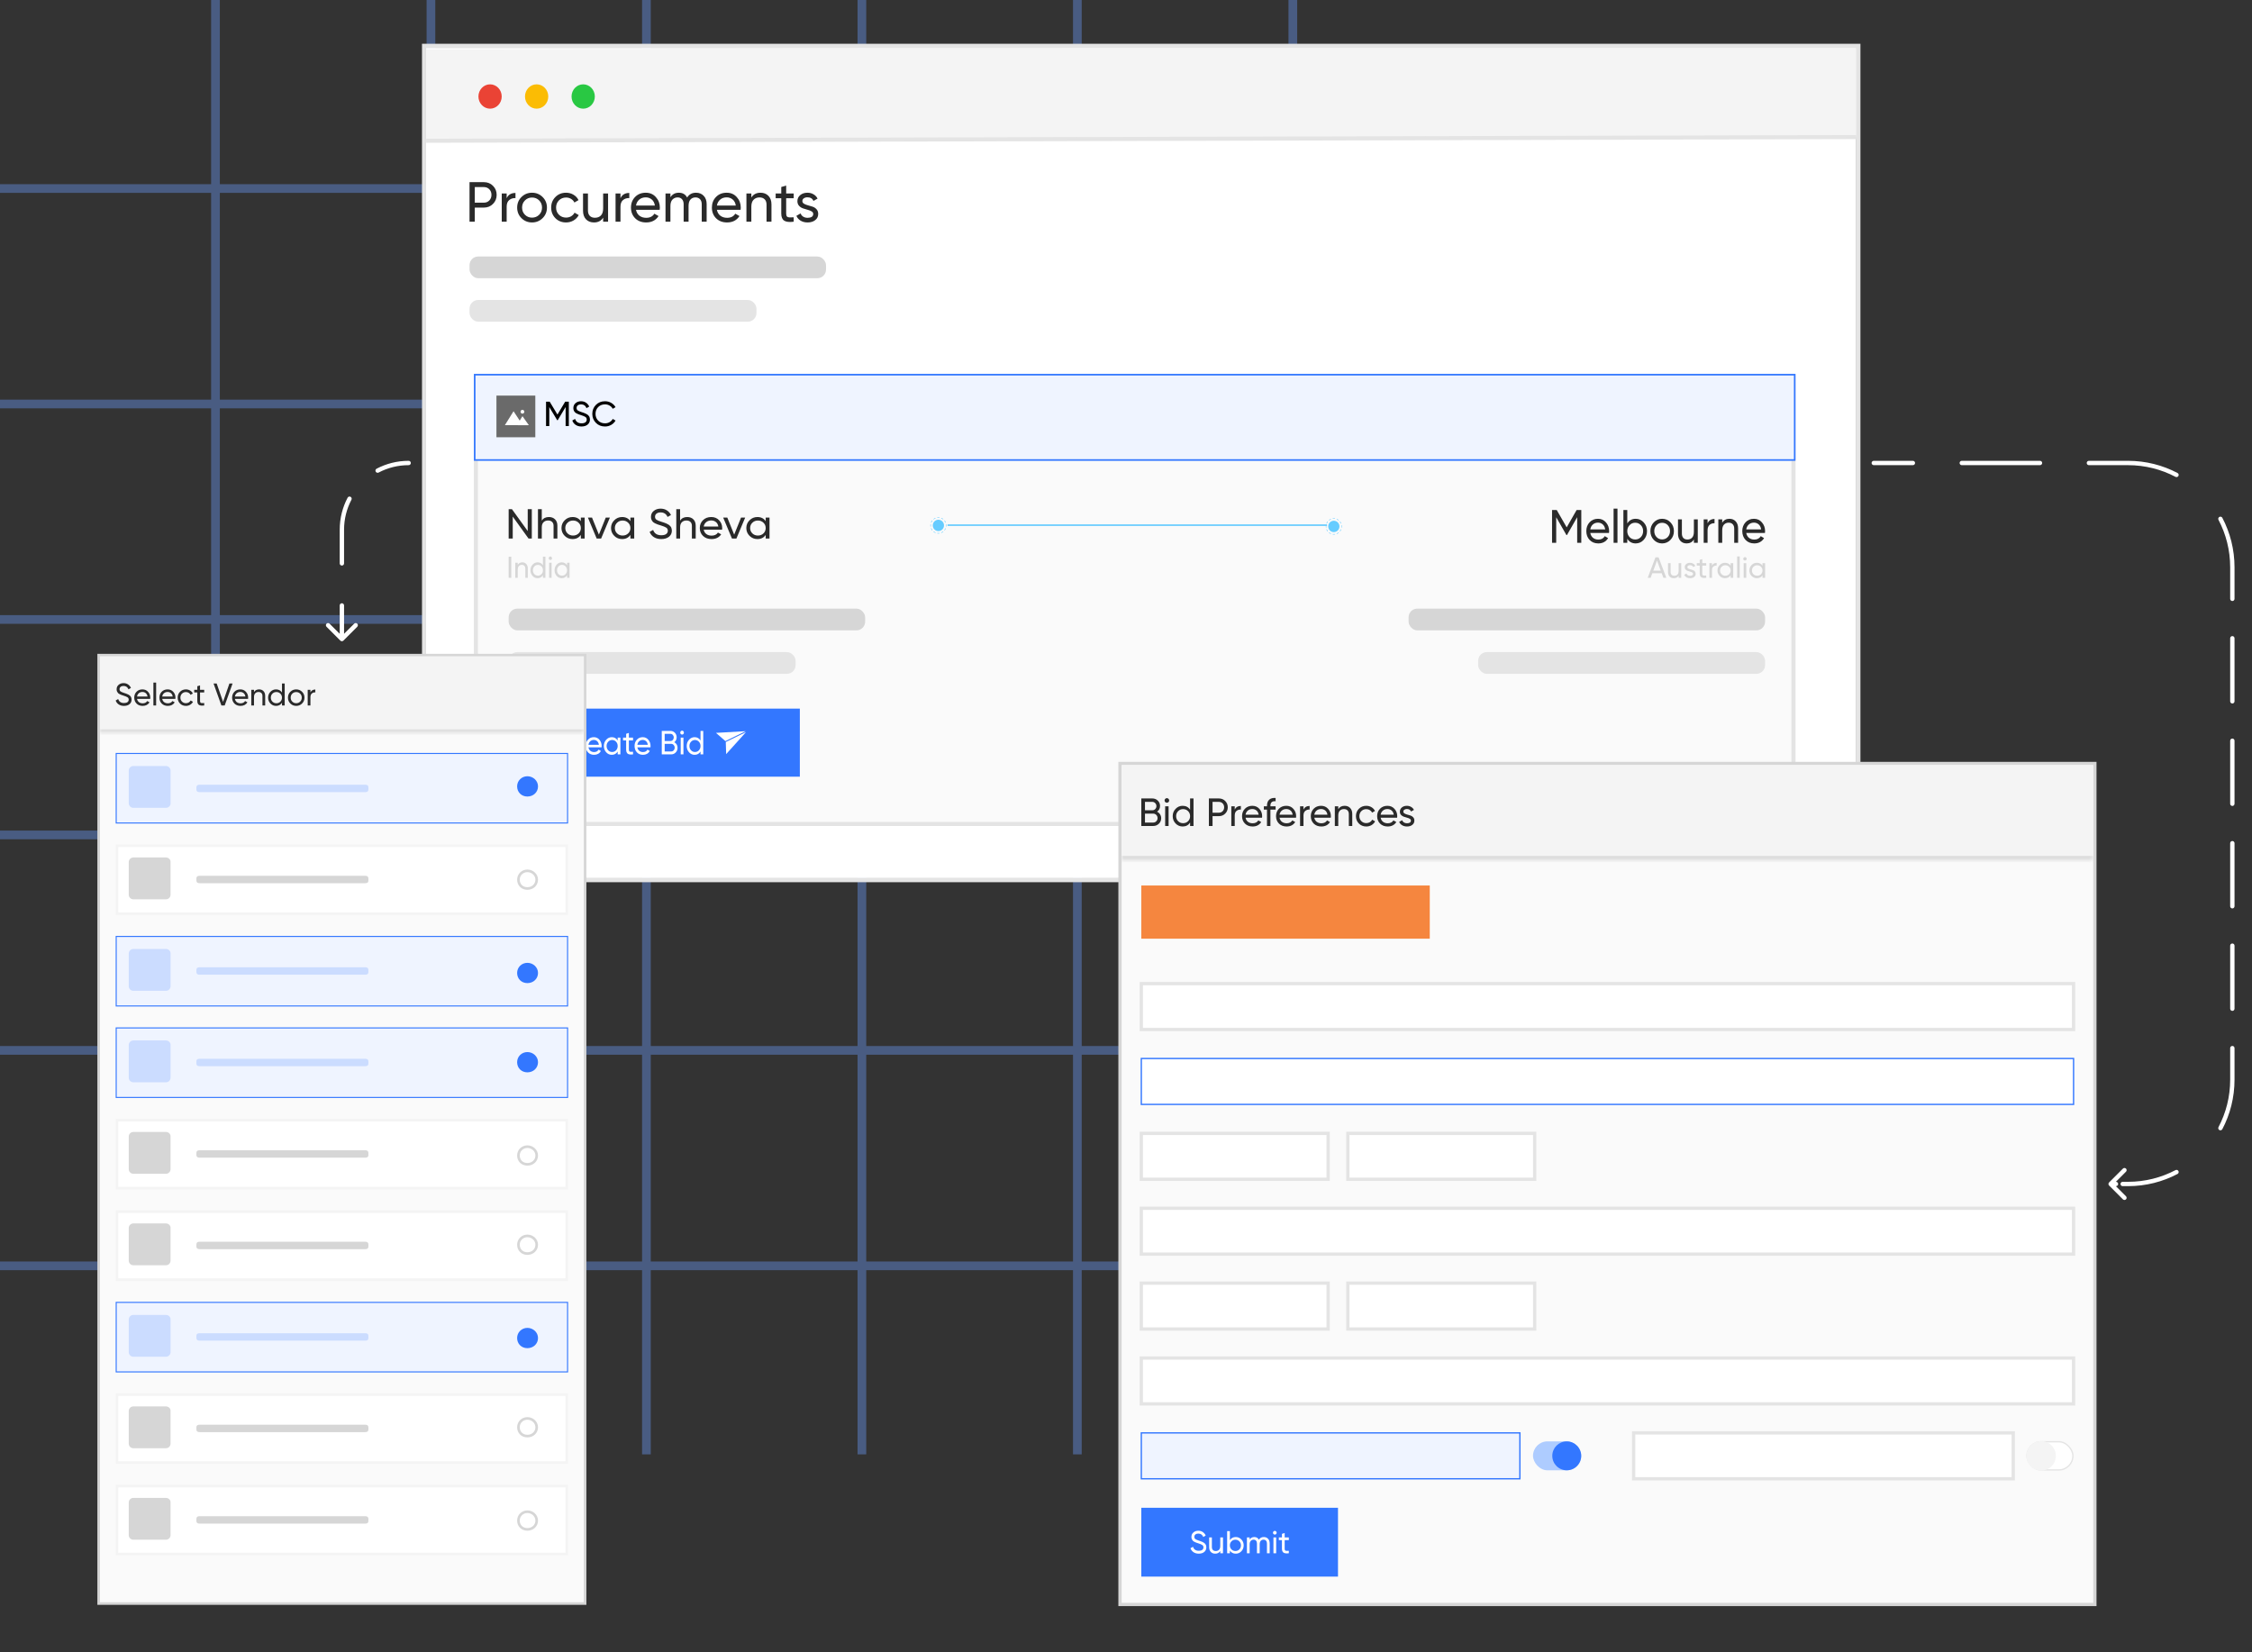 <svg width="518" height="380" viewBox="0 0 518 380" fill="none" xmlns="http://www.w3.org/2000/svg">
<rect x="0" y="0" width="518" height="380" fill="#333333" stroke="none"/>
<path d="M49.562 0V334.544" stroke="#495C82" stroke-width="2"/>
<path d="M349 43.367L9.53674e-07 43.367" stroke="#495C82" stroke-width="2"/>
<path d="M99.124 0V334.544" stroke="#495C82" stroke-width="2"/>
<path d="M349 92.929L9.53674e-07 92.929" stroke="#495C82" stroke-width="2"/>
<path d="M148.687 0V334.544" stroke="#495C82" stroke-width="2"/>
<path d="M349 142.491L9.53674e-07 142.491" stroke="#495C82" stroke-width="2"/>
<path d="M198.248 0V334.544" stroke="#495C82" stroke-width="2"/>
<path d="M349 192.053L9.53674e-07 192.053" stroke="#495C82" stroke-width="2"/>
<path d="M247.811 0V334.544" stroke="#495C82" stroke-width="2"/>
<path d="M349 241.615L9.53674e-07 241.615" stroke="#495C82" stroke-width="2"/>
<path d="M297.373 0V334.544" stroke="#495C82" stroke-width="2"/>
<path d="M349 291.178L9.53674e-07 291.178" stroke="#495C82" stroke-width="2"/>
<g clip-path="url(#clip0_1093_12107)">
<rect x="98" y="11" width="329" height="191" fill="white"/>
<rect x="109.467" y="86.466" width="303.067" height="103.067" fill="#FAFAFA" stroke="#E4E4E4" stroke-width="0.933"/>
<path d="M121.385 117.125H122.323V123.875H121.567L117.938 118.832V123.875H117V117.125H117.756L121.385 122.158V117.125Z" fill="#2A2A2A"/>
<path d="M126.251 118.928C126.843 118.928 127.317 119.108 127.673 119.468C128.029 119.822 128.207 120.304 128.207 120.915V123.875H127.33V120.963C127.33 120.571 127.219 120.269 126.997 120.056C126.776 119.838 126.47 119.729 126.08 119.729C125.643 119.729 125.29 119.86 125.022 120.124C124.753 120.381 124.618 120.78 124.618 121.32V123.875H123.741V117.125H124.618V119.748C124.975 119.202 125.519 118.928 126.251 118.928Z" fill="#2A2A2A"/>
<path d="M133.605 119.054H134.482V123.875H133.605V123.045C133.168 123.682 132.533 124 131.7 124C130.994 124 130.392 123.756 129.895 123.267C129.398 122.772 129.149 122.171 129.149 121.464C129.149 120.757 129.398 120.159 129.895 119.671C130.392 119.176 130.994 118.928 131.7 118.928C132.533 118.928 133.168 119.247 133.605 119.883V119.054ZM131.81 123.19C132.321 123.19 132.748 123.026 133.091 122.698C133.433 122.364 133.605 121.953 133.605 121.464C133.605 120.976 133.433 120.567 133.091 120.24C132.748 119.905 132.321 119.738 131.81 119.738C131.306 119.738 130.883 119.905 130.54 120.24C130.198 120.567 130.026 120.976 130.026 121.464C130.026 121.953 130.198 122.364 130.54 122.698C130.883 123.026 131.306 123.19 131.81 123.19Z" fill="#2A2A2A"/>
<path d="M139.339 119.054H140.286L138.27 123.875H137.242L135.226 119.054H136.174L137.756 122.978L139.339 119.054Z" fill="#2A2A2A"/>
<path d="M145.005 119.054H145.882V123.875H145.005V123.045C144.568 123.682 143.933 124 143.099 124C142.394 124 141.792 123.756 141.295 123.267C140.798 122.772 140.549 122.171 140.549 121.464C140.549 120.757 140.798 120.159 141.295 119.671C141.792 119.176 142.394 118.928 143.099 118.928C143.933 118.928 144.568 119.247 145.005 119.883V119.054ZM143.21 123.19C143.721 123.19 144.148 123.026 144.491 122.698C144.833 122.364 145.005 121.953 145.005 121.464C145.005 120.976 144.833 120.567 144.491 120.24C144.148 119.905 143.721 119.738 143.21 119.738C142.706 119.738 142.283 119.905 141.94 120.24C141.597 120.567 141.426 120.976 141.426 121.464C141.426 121.953 141.597 122.364 141.94 122.698C142.283 123.026 142.706 123.19 143.21 123.19Z" fill="#2A2A2A"/>
<path d="M152.1 124C151.441 124 150.876 123.852 150.406 123.556C149.942 123.261 149.616 122.856 149.428 122.342L150.235 121.898C150.51 122.714 151.139 123.123 152.12 123.123C152.604 123.123 152.973 123.029 153.229 122.843C153.484 122.65 153.612 122.396 153.612 122.081C153.612 121.76 153.484 121.519 153.229 121.358C152.973 121.197 152.547 121.027 151.948 120.847C151.653 120.757 151.428 120.686 151.273 120.635C151.118 120.577 150.924 120.494 150.688 120.384C150.46 120.269 150.288 120.153 150.174 120.037C150.06 119.915 149.956 119.758 149.862 119.565C149.774 119.372 149.731 119.153 149.731 118.909C149.731 118.324 149.946 117.861 150.376 117.521C150.806 117.174 151.33 117 151.948 117C152.506 117 152.99 117.135 153.4 117.405C153.817 117.675 154.129 118.032 154.338 118.475L153.551 118.909C153.249 118.215 152.715 117.868 151.948 117.868C151.565 117.868 151.256 117.958 151.021 118.138C150.786 118.318 150.668 118.562 150.668 118.871C150.668 119.166 150.779 119.391 151.001 119.545C151.223 119.7 151.606 119.86 152.15 120.028C152.345 120.085 152.483 120.127 152.563 120.153C152.644 120.179 152.768 120.224 152.936 120.288C153.111 120.352 153.239 120.404 153.319 120.442C153.4 120.481 153.508 120.535 153.642 120.606C153.783 120.677 153.887 120.744 153.954 120.809C154.022 120.873 154.099 120.953 154.186 121.05C154.28 121.14 154.348 121.233 154.388 121.329C154.428 121.426 154.462 121.538 154.489 121.667C154.522 121.789 154.539 121.921 154.539 122.062C154.539 122.653 154.314 123.126 153.864 123.479C153.413 123.826 152.825 124 152.1 124Z" fill="#2A2A2A"/>
<path d="M158.069 118.928C158.66 118.928 159.134 119.108 159.49 119.468C159.846 119.822 160.024 120.304 160.024 120.915V123.875H159.147V120.963C159.147 120.571 159.036 120.269 158.815 120.056C158.593 119.838 158.287 119.729 157.897 119.729C157.46 119.729 157.108 119.86 156.839 120.124C156.57 120.381 156.436 120.78 156.436 121.32V123.875H155.559V117.125H156.436V119.748C156.792 119.202 157.336 118.928 158.069 118.928Z" fill="#2A2A2A"/>
<path d="M161.864 121.85C161.951 122.281 162.156 122.615 162.478 122.853C162.808 123.09 163.211 123.209 163.688 123.209C164.354 123.209 164.837 122.975 165.14 122.506L165.886 122.91C165.395 123.637 164.656 124 163.668 124C162.868 124 162.216 123.762 161.712 123.287C161.215 122.804 160.966 122.197 160.966 121.464C160.966 120.738 161.212 120.134 161.702 119.652C162.193 119.169 162.828 118.928 163.608 118.928C164.347 118.928 164.948 119.179 165.412 119.68C165.882 120.175 166.118 120.773 166.118 121.474C166.118 121.596 166.108 121.721 166.087 121.85H161.864ZM163.608 119.719C163.137 119.719 162.747 119.848 162.438 120.105C162.129 120.355 161.938 120.693 161.864 121.117H165.231C165.157 120.661 164.968 120.314 164.666 120.076C164.364 119.838 164.011 119.719 163.608 119.719Z" fill="#2A2A2A"/>
<path d="M170.457 119.054H171.405L169.389 123.875H168.36L166.344 119.054H167.292L168.874 122.978L170.457 119.054Z" fill="#2A2A2A"/>
<path d="M176.123 119.054H177V123.875H176.123V123.045C175.686 123.682 175.051 124 174.218 124C173.512 124 172.911 123.756 172.413 123.267C171.916 122.772 171.667 122.171 171.667 121.464C171.667 120.757 171.916 120.159 172.413 119.671C172.911 119.176 173.512 118.928 174.218 118.928C175.051 118.928 175.686 119.247 176.123 119.883V119.054ZM174.329 123.19C174.839 123.19 175.266 123.026 175.609 122.698C175.952 122.364 176.123 121.953 176.123 121.464C176.123 120.976 175.952 120.567 175.609 120.24C175.266 119.905 174.839 119.738 174.329 119.738C173.825 119.738 173.401 119.905 173.058 120.24C172.716 120.567 172.544 120.976 172.544 121.464C172.544 121.953 172.716 122.364 173.058 122.698C173.401 123.026 173.825 123.19 174.329 123.19Z" fill="#2A2A2A"/>
<path d="M117 128.055H117.605V132.91H117V128.055Z" fill="#D6D6D6"/>
<path d="M120.143 129.352C120.525 129.352 120.83 129.482 121.06 129.741C121.29 129.995 121.405 130.342 121.405 130.781V132.91H120.839V130.816C120.839 130.534 120.768 130.316 120.624 130.164C120.481 130.006 120.284 129.928 120.032 129.928C119.751 129.928 119.523 130.023 119.349 130.212C119.176 130.397 119.089 130.684 119.089 131.072V132.91H118.523V129.442H119.089V129.942C119.319 129.549 119.67 129.352 120.143 129.352Z" fill="#D6D6D6"/>
<path d="M124.888 128.055H125.454V132.91H124.888V132.313C124.606 132.771 124.196 133 123.659 133C123.203 133 122.815 132.824 122.494 132.473C122.173 132.117 122.013 131.685 122.013 131.176C122.013 130.668 122.173 130.238 122.494 129.886C122.815 129.53 123.203 129.352 123.659 129.352C124.196 129.352 124.606 129.581 124.888 130.039V128.055ZM123.73 132.417C124.06 132.417 124.335 132.3 124.556 132.064C124.778 131.823 124.888 131.528 124.888 131.176C124.888 130.825 124.778 130.531 124.556 130.295C124.335 130.055 124.06 129.935 123.73 129.935C123.405 129.935 123.132 130.055 122.911 130.295C122.689 130.531 122.579 130.825 122.579 131.176C122.579 131.528 122.689 131.823 122.911 132.064C123.132 132.3 123.405 132.417 123.73 132.417Z" fill="#D6D6D6"/>
<path d="M126.598 128.811C126.489 128.811 126.398 128.772 126.325 128.693C126.251 128.615 126.214 128.52 126.214 128.409C126.214 128.298 126.251 128.203 126.325 128.125C126.398 128.042 126.489 128 126.598 128C126.702 128 126.791 128.042 126.865 128.125C126.938 128.203 126.975 128.298 126.975 128.409C126.975 128.52 126.938 128.615 126.865 128.693C126.791 128.772 126.702 128.811 126.598 128.811ZM126.312 132.91V129.442H126.878V132.91H126.312Z" fill="#D6D6D6"/>
<path d="M130.434 129.442H131V132.91H130.434V132.313C130.152 132.771 129.742 133 129.205 133C128.749 133 128.361 132.824 128.04 132.473C127.719 132.117 127.559 131.685 127.559 131.176C127.559 130.668 127.719 130.238 128.04 129.886C128.361 129.53 128.749 129.352 129.205 129.352C129.742 129.352 130.152 129.581 130.434 130.039V129.442ZM129.276 132.417C129.606 132.417 129.881 132.3 130.102 132.064C130.323 131.823 130.434 131.528 130.434 131.176C130.434 130.825 130.323 130.531 130.102 130.295C129.881 130.055 129.606 129.935 129.276 129.935C128.951 129.935 128.678 130.055 128.457 130.295C128.235 130.531 128.125 130.825 128.125 131.176C128.125 131.528 128.235 131.823 128.457 132.064C128.678 132.3 128.951 132.417 129.276 132.417Z" fill="#D6D6D6"/>
<rect x="117" y="140" width="82" height="5" rx="2" fill="#D6D6D6"/>
<rect x="324" y="140" width="82" height="5" rx="2" fill="#D6D6D6"/>
<rect x="117" y="150" width="66" height="5" rx="2" fill="#E4E4E4"/>
<rect x="340" y="150" width="66" height="5" rx="2" fill="#E4E4E4"/>
<rect x="109.187" y="86.187" width="303.627" height="19.627" fill="#EFF4FF" stroke="#3377FF" stroke-width="0.373"/>
<path d="M130.84 92.4V98H130.104V93.624L128.272 96.672H128.176L126.344 93.632V98H125.6V92.4H126.44L128.224 95.36L130 92.4H130.84ZM133.76 98.104C133.237 98.104 132.789 97.981 132.416 97.736C132.048 97.491 131.789 97.155 131.64 96.728L132.28 96.36C132.498 97.037 132.997 97.376 133.776 97.376C134.16 97.376 134.453 97.299 134.656 97.144C134.858 96.984 134.96 96.773 134.96 96.512C134.96 96.245 134.858 96.045 134.656 95.912C134.453 95.779 134.114 95.637 133.64 95.488C133.405 95.413 133.226 95.355 133.104 95.312C132.981 95.264 132.826 95.195 132.64 95.104C132.458 95.008 132.322 94.912 132.232 94.816C132.141 94.715 132.058 94.584 131.984 94.424C131.914 94.264 131.88 94.083 131.88 93.88C131.88 93.395 132.05 93.011 132.392 92.728C132.733 92.44 133.149 92.296 133.64 92.296C134.082 92.296 134.466 92.408 134.792 92.632C135.122 92.856 135.37 93.152 135.536 93.52L134.912 93.88C134.672 93.304 134.248 93.016 133.64 93.016C133.336 93.016 133.09 93.091 132.904 93.24C132.717 93.389 132.624 93.592 132.624 93.848C132.624 94.093 132.712 94.28 132.888 94.408C133.064 94.536 133.368 94.669 133.8 94.808C133.954 94.856 134.064 94.891 134.128 94.912C134.192 94.933 134.29 94.971 134.424 95.024C134.562 95.077 134.664 95.12 134.728 95.152C134.792 95.184 134.877 95.229 134.984 95.288C135.096 95.347 135.178 95.403 135.232 95.456C135.285 95.509 135.346 95.576 135.416 95.656C135.49 95.731 135.544 95.808 135.576 95.888C135.608 95.968 135.634 96.061 135.656 96.168C135.682 96.269 135.696 96.379 135.696 96.496C135.696 96.987 135.517 97.379 135.16 97.672C134.802 97.96 134.336 98.104 133.76 98.104ZM139.17 98.104C138.322 98.104 137.62 97.824 137.066 97.264C136.516 96.704 136.242 96.016 136.242 95.2C136.242 94.384 136.516 93.696 137.066 93.136C137.62 92.576 138.322 92.296 139.17 92.296C139.682 92.296 140.151 92.419 140.578 92.664C141.01 92.909 141.346 93.24 141.586 93.656L140.938 94.032C140.778 93.723 140.538 93.477 140.218 93.296C139.903 93.109 139.554 93.016 139.17 93.016C138.524 93.016 137.996 93.224 137.586 93.64C137.18 94.056 136.978 94.576 136.978 95.2C136.978 95.819 137.18 96.336 137.586 96.752C137.996 97.168 138.524 97.376 139.17 97.376C139.554 97.376 139.903 97.285 140.218 97.104C140.538 96.917 140.778 96.672 140.938 96.368L141.586 96.736C141.351 97.152 141.018 97.485 140.586 97.736C140.154 97.981 139.682 98.104 139.17 98.104Z" fill="black"/>
<path d="M363.725 117.323V124.86H362.78V118.97L360.429 123.073H360.306L357.955 118.981V124.86H357V117.323H358.078L360.367 121.307L362.647 117.323H363.725Z" fill="#2A2A2A"/>
<path d="M365.795 122.599C365.884 123.08 366.093 123.453 366.421 123.719C366.757 123.984 367.167 124.117 367.653 124.117C368.331 124.117 368.824 123.855 369.132 123.331L369.891 123.783C369.392 124.594 368.639 125 367.633 125C366.818 125 366.154 124.734 365.641 124.203C365.135 123.665 364.881 122.987 364.881 122.168C364.881 121.357 365.131 120.682 365.631 120.144C366.131 119.606 366.777 119.336 367.571 119.336C368.324 119.336 368.937 119.616 369.409 120.176C369.888 120.729 370.128 121.397 370.128 122.179C370.128 122.315 370.117 122.455 370.097 122.599H365.795ZM367.571 120.219C367.092 120.219 366.695 120.363 366.38 120.65C366.065 120.93 365.87 121.307 365.795 121.781H369.224C369.149 121.271 368.957 120.883 368.649 120.618C368.341 120.352 367.982 120.219 367.571 120.219Z" fill="#2A2A2A"/>
<path d="M371.154 124.86V117H372.047V124.86H371.154Z" fill="#2A2A2A"/>
<path d="M376.244 119.336C376.962 119.336 377.575 119.613 378.081 120.166C378.588 120.711 378.841 121.379 378.841 122.168C378.841 122.958 378.588 123.629 378.081 124.182C377.575 124.727 376.962 125 376.244 125C375.395 125 374.748 124.645 374.303 123.934V124.86H373.41V117.323H374.303V120.402C374.748 119.692 375.395 119.336 376.244 119.336ZM376.131 124.096C376.644 124.096 377.075 123.913 377.424 123.546C377.773 123.173 377.948 122.714 377.948 122.168C377.948 121.623 377.773 121.167 377.424 120.801C377.075 120.428 376.644 120.241 376.131 120.241C375.611 120.241 375.176 120.428 374.827 120.801C374.478 121.167 374.303 121.623 374.303 122.168C374.303 122.714 374.478 123.173 374.827 123.546C375.176 123.913 375.611 124.096 376.131 124.096Z" fill="#2A2A2A"/>
<path d="M384.239 124.182C383.712 124.727 383.072 125 382.319 125C381.567 125 380.927 124.727 380.4 124.182C379.879 123.636 379.619 122.965 379.619 122.168C379.619 121.371 379.879 120.7 380.4 120.155C380.927 119.609 381.567 119.336 382.319 119.336C383.072 119.336 383.712 119.609 384.239 120.155C384.766 120.7 385.03 121.371 385.03 122.168C385.03 122.965 384.766 123.636 384.239 124.182ZM382.319 124.085C382.833 124.085 383.264 123.902 383.613 123.536C383.962 123.17 384.137 122.714 384.137 122.168C384.137 121.623 383.962 121.167 383.613 120.801C383.264 120.435 382.833 120.252 382.319 120.252C381.813 120.252 381.385 120.435 381.036 120.801C380.687 121.167 380.513 121.623 380.513 122.168C380.513 122.714 380.687 123.17 381.036 123.536C381.385 123.902 381.813 124.085 382.319 124.085Z" fill="#2A2A2A"/>
<path d="M389.625 119.476H390.518V124.86H389.625V124.085C389.262 124.695 388.708 125 387.962 125C387.359 125 386.877 124.803 386.514 124.408C386.151 124.006 385.97 123.464 385.97 122.782V119.476H386.863V122.728C386.863 123.166 386.976 123.507 387.202 123.751C387.428 123.988 387.739 124.106 388.136 124.106C388.581 124.106 388.94 123.963 389.214 123.676C389.488 123.381 389.625 122.933 389.625 122.33V119.476Z" fill="#2A2A2A"/>
<path d="M392.771 120.381C393.065 119.713 393.599 119.38 394.372 119.38V120.359C393.934 120.338 393.558 120.46 393.243 120.725C392.928 120.991 392.771 121.418 392.771 122.007V124.86H391.878V119.476H392.771V120.381Z" fill="#2A2A2A"/>
<path d="M397.803 119.336C398.405 119.336 398.888 119.537 399.25 119.939C399.613 120.334 399.794 120.873 399.794 121.555V124.86H398.901V121.608C398.901 121.17 398.788 120.833 398.562 120.596C398.337 120.352 398.025 120.23 397.628 120.23C397.183 120.23 396.824 120.377 396.55 120.672C396.276 120.959 396.14 121.404 396.14 122.007V124.86H395.246V119.476H396.14V120.252C396.502 119.642 397.057 119.336 397.803 119.336Z" fill="#2A2A2A"/>
<path d="M401.668 122.599C401.757 123.08 401.965 123.453 402.294 123.719C402.629 123.984 403.04 124.117 403.526 124.117C404.203 124.117 404.696 123.855 405.004 123.331L405.764 123.783C405.264 124.594 404.511 125 403.505 125C402.691 125 402.027 124.734 401.514 124.203C401.007 123.665 400.754 122.987 400.754 122.168C400.754 121.357 401.004 120.682 401.503 120.144C402.003 119.606 402.65 119.336 403.444 119.336C404.197 119.336 404.809 119.616 405.281 120.176C405.76 120.729 406 121.397 406 122.179C406 122.315 405.99 122.455 405.969 122.599H401.668ZM403.444 120.219C402.965 120.219 402.568 120.363 402.253 120.65C401.938 120.93 401.743 121.307 401.668 121.781H405.097C405.021 121.271 404.83 120.883 404.522 120.618C404.214 120.352 403.854 120.219 403.444 120.219Z" fill="#2A2A2A"/>
<path d="M382.609 132.913L382.22 131.856H380.066L379.677 132.913H379L380.784 128.202H381.502L383.286 132.913H382.609ZM380.285 131.271H382.001L381.14 128.949L380.285 131.271Z" fill="#D6D6D6"/>
<path d="M386.114 129.548H386.709V132.913H386.114V132.428C385.873 132.809 385.504 133 385.007 133C384.606 133 384.284 132.877 384.043 132.63C383.801 132.379 383.681 132.04 383.681 131.614V129.548H384.275V131.58C384.275 131.854 384.351 132.067 384.501 132.219C384.651 132.367 384.859 132.441 385.123 132.441C385.419 132.441 385.659 132.352 385.841 132.172C386.023 131.988 386.114 131.708 386.114 131.331V129.548Z" fill="#D6D6D6"/>
<path d="M388.121 130.456C388.121 130.586 388.187 130.692 388.319 130.773C388.451 130.849 388.61 130.912 388.797 130.961C388.984 131.006 389.171 131.06 389.358 131.122C389.545 131.181 389.704 131.284 389.836 131.432C389.969 131.576 390.035 131.762 390.035 131.991C390.035 132.296 389.914 132.54 389.672 132.724C389.435 132.908 389.13 133 388.756 133C388.424 133 388.139 132.928 387.902 132.785C387.665 132.641 387.496 132.45 387.396 132.213L387.909 131.923C387.963 132.085 388.066 132.213 388.216 132.307C388.367 132.401 388.547 132.448 388.756 132.448C388.952 132.448 389.114 132.412 389.242 132.341C389.369 132.264 389.433 132.148 389.433 131.991C389.433 131.86 389.367 131.757 389.235 131.681C389.103 131.6 388.943 131.537 388.756 131.493C388.569 131.443 388.383 131.387 388.196 131.324C388.009 131.262 387.849 131.158 387.717 131.015C387.585 130.871 387.519 130.687 387.519 130.463C387.519 130.171 387.633 129.931 387.861 129.743C388.093 129.555 388.383 129.46 388.729 129.46C389.007 129.46 389.253 129.523 389.467 129.649C389.686 129.77 389.85 129.94 389.959 130.16L389.46 130.436C389.337 130.149 389.094 130.005 388.729 130.005C388.56 130.005 388.417 130.046 388.298 130.127C388.18 130.203 388.121 130.313 388.121 130.456Z" fill="#D6D6D6"/>
<path d="M392.465 130.113H391.555V131.937C391.555 132.103 391.587 132.222 391.651 132.293C391.72 132.361 391.822 132.397 391.959 132.401C392.096 132.401 392.264 132.397 392.465 132.388V132.913C391.945 132.98 391.565 132.939 391.323 132.791C391.082 132.639 390.961 132.354 390.961 131.937V130.113H390.284V129.548H390.961V128.781L391.555 128.606V129.548H392.465V130.113Z" fill="#D6D6D6"/>
<path d="M393.784 130.113C393.98 129.696 394.335 129.487 394.85 129.487V130.1C394.558 130.086 394.308 130.162 394.098 130.328C393.888 130.494 393.784 130.761 393.784 131.129V132.913H393.189V129.548H393.784V130.113Z" fill="#D6D6D6"/>
<path d="M398.075 129.548H398.67V132.913H398.075V132.334C397.779 132.778 397.348 133 396.783 133C396.305 133 395.897 132.83 395.559 132.489C395.222 132.143 395.054 131.724 395.054 131.23C395.054 130.737 395.222 130.319 395.559 129.978C395.897 129.633 396.305 129.46 396.783 129.46C397.348 129.46 397.779 129.682 398.075 130.127V129.548ZM396.858 132.435C397.205 132.435 397.494 132.32 397.727 132.092C397.959 131.858 398.075 131.571 398.075 131.23C398.075 130.889 397.959 130.604 397.727 130.376C397.494 130.142 397.205 130.026 396.858 130.026C396.517 130.026 396.229 130.142 395.997 130.376C395.765 130.604 395.648 130.889 395.648 131.23C395.648 131.571 395.765 131.858 395.997 132.092C396.229 132.32 396.517 132.435 396.858 132.435Z" fill="#D6D6D6"/>
<path d="M399.571 132.913V128H400.166V132.913H399.571Z" fill="#D6D6D6"/>
<path d="M401.374 128.935C401.26 128.935 401.164 128.897 401.087 128.821C401.009 128.745 400.971 128.653 400.971 128.545C400.971 128.437 401.009 128.345 401.087 128.269C401.164 128.188 401.26 128.148 401.374 128.148C401.483 128.148 401.577 128.188 401.654 128.269C401.732 128.345 401.77 128.437 401.77 128.545C401.77 128.653 401.732 128.745 401.654 128.821C401.577 128.897 401.483 128.935 401.374 128.935ZM401.073 132.913V129.548H401.668V132.913H401.073Z" fill="#D6D6D6"/>
<path d="M405.405 129.548H406V132.913H405.405V132.334C405.109 132.778 404.678 133 404.113 133C403.635 133 403.227 132.83 402.89 132.489C402.552 132.143 402.384 131.724 402.384 131.23C402.384 130.737 402.552 130.319 402.89 129.978C403.227 129.633 403.635 129.46 404.113 129.46C404.678 129.46 405.109 129.682 405.405 130.127V129.548ZM404.188 132.435C404.535 132.435 404.824 132.32 405.057 132.092C405.289 131.858 405.405 131.571 405.405 131.23C405.405 130.889 405.289 130.604 405.057 130.376C404.824 130.142 404.535 130.026 404.188 130.026C403.847 130.026 403.56 130.142 403.327 130.376C403.095 130.604 402.978 130.889 402.978 131.23C402.978 131.571 403.095 131.858 403.327 132.092C403.56 132.32 403.847 132.435 404.188 132.435Z" fill="#D6D6D6"/>
<rect width="66.977" height="15.657" transform="translate(117 163)" fill="#3377FF"/>
<path d="M129.869 173.627C129.107 173.627 128.476 173.358 127.978 172.818C127.484 172.278 127.237 171.615 127.237 170.828C127.237 170.042 127.484 169.379 127.978 168.839C128.476 168.299 129.107 168.029 129.869 168.029C130.329 168.029 130.751 168.148 131.134 168.384C131.522 168.62 131.824 168.939 132.04 169.34L131.458 169.703C131.314 169.404 131.098 169.168 130.811 168.993C130.528 168.813 130.214 168.723 129.869 168.723C129.289 168.723 128.814 168.924 128.445 169.325C128.081 169.726 127.899 170.227 127.899 170.828C127.899 171.425 128.081 171.923 128.445 172.324C128.814 172.725 129.289 172.926 129.869 172.926C130.214 172.926 130.528 172.838 130.811 172.664C131.098 172.484 131.314 172.247 131.458 171.954L132.04 172.309C131.829 172.71 131.53 173.031 131.141 173.273C130.753 173.509 130.329 173.627 129.869 173.627Z" fill="white"/>
<path d="M133.379 170.319C133.585 169.841 133.959 169.602 134.501 169.602V170.304C134.194 170.289 133.931 170.376 133.71 170.566C133.49 170.756 133.379 171.062 133.379 171.484V173.527H132.754V169.672H133.379V170.319Z" fill="white"/>
<path d="M135.355 171.908C135.417 172.252 135.564 172.52 135.794 172.71C136.028 172.9 136.316 172.995 136.656 172.995C137.131 172.995 137.476 172.808 137.692 172.432L138.224 172.756C137.874 173.337 137.347 173.627 136.642 173.627C136.072 173.627 135.607 173.437 135.247 173.057C134.892 172.671 134.715 172.186 134.715 171.599C134.715 171.019 134.89 170.535 135.24 170.15C135.59 169.764 136.043 169.571 136.599 169.571C137.126 169.571 137.555 169.772 137.886 170.173C138.221 170.569 138.389 171.047 138.389 171.607C138.389 171.705 138.382 171.805 138.368 171.908H135.355ZM136.599 170.204C136.263 170.204 135.985 170.307 135.765 170.512C135.544 170.713 135.408 170.983 135.355 171.322H137.756C137.704 170.957 137.569 170.679 137.354 170.489C137.138 170.299 136.886 170.204 136.599 170.204Z" fill="white"/>
<path d="M142.078 169.672H142.703V173.527H142.078V172.864C141.766 173.373 141.313 173.627 140.719 173.627C140.216 173.627 139.787 173.432 139.432 173.041C139.077 172.646 138.9 172.165 138.9 171.599C138.9 171.034 139.077 170.556 139.432 170.165C139.787 169.769 140.216 169.571 140.719 169.571C141.313 169.571 141.766 169.826 142.078 170.335V169.672ZM140.798 172.98C141.162 172.98 141.467 172.849 141.711 172.586C141.956 172.319 142.078 171.99 142.078 171.599C142.078 171.209 141.956 170.882 141.711 170.62C141.467 170.353 141.162 170.219 140.798 170.219C140.438 170.219 140.137 170.353 139.892 170.62C139.648 170.882 139.525 171.209 139.525 171.599C139.525 171.99 139.648 172.319 139.892 172.586C140.137 172.849 140.438 172.98 140.798 172.98Z" fill="white"/>
<path d="M145.607 170.319H144.65V172.409C144.65 172.599 144.684 172.736 144.751 172.818C144.823 172.895 144.931 172.936 145.075 172.941C145.218 172.941 145.396 172.936 145.607 172.926V173.527C145.06 173.604 144.66 173.558 144.406 173.388C144.152 173.214 144.025 172.887 144.025 172.409V170.319H143.313V169.672H144.025V168.793L144.65 168.592V169.672H145.607V170.319Z" fill="white"/>
<path d="M146.603 171.908C146.666 172.252 146.812 172.52 147.042 172.71C147.277 172.9 147.564 172.995 147.905 172.995C148.379 172.995 148.724 172.808 148.94 172.432L149.472 172.756C149.122 173.337 148.595 173.627 147.89 173.627C147.32 173.627 146.855 173.437 146.495 173.057C146.141 172.671 145.963 172.186 145.963 171.599C145.963 171.019 146.138 170.535 146.488 170.15C146.838 169.764 147.291 169.571 147.847 169.571C148.374 169.571 148.803 169.772 149.134 170.173C149.47 170.569 149.637 171.047 149.637 171.607C149.637 171.705 149.63 171.805 149.616 171.908H146.603ZM147.847 170.204C147.512 170.204 147.234 170.307 147.013 170.512C146.793 170.713 146.656 170.983 146.603 171.322H149.005C148.952 170.957 148.818 170.679 148.602 170.489C148.386 170.299 148.135 170.204 147.847 170.204Z" fill="white"/>
<path d="M155.095 170.728C155.325 170.846 155.507 171.016 155.641 171.237C155.78 171.458 155.85 171.713 155.85 172C155.85 172.432 155.708 172.795 155.425 173.088C155.143 173.381 154.797 173.527 154.39 173.527H152.219V168.13H154.232C154.625 168.13 154.958 168.271 155.231 168.554C155.504 168.836 155.641 169.186 155.641 169.602C155.641 170.08 155.459 170.456 155.095 170.728ZM154.232 168.8H152.887V170.451H154.232C154.443 170.451 154.62 170.371 154.764 170.212C154.908 170.052 154.98 169.857 154.98 169.625C154.98 169.399 154.905 169.207 154.757 169.047C154.613 168.883 154.438 168.8 154.232 168.8ZM154.39 172.856C154.615 172.856 154.805 172.772 154.958 172.602C155.111 172.432 155.188 172.224 155.188 171.977C155.188 171.736 155.109 171.53 154.951 171.36C154.797 171.191 154.611 171.106 154.39 171.106H152.887V172.856H154.39Z" fill="white"/>
<path d="M156.894 168.97C156.774 168.97 156.673 168.926 156.592 168.839C156.51 168.752 156.47 168.646 156.47 168.523C156.47 168.399 156.51 168.294 156.592 168.207C156.673 168.114 156.774 168.068 156.894 168.068C157.009 168.068 157.107 168.114 157.189 168.207C157.27 168.294 157.311 168.399 157.311 168.523C157.311 168.646 157.27 168.752 157.189 168.839C157.107 168.926 157.009 168.97 156.894 168.97ZM156.577 173.527V169.672H157.203V173.527H156.577Z" fill="white"/>
<path d="M161.134 168.13H161.759V173.527H161.134V172.864C160.822 173.373 160.369 173.627 159.775 173.627C159.272 173.627 158.843 173.432 158.488 173.041C158.133 172.646 157.956 172.165 157.956 171.599C157.956 171.034 158.133 170.556 158.488 170.165C158.843 169.769 159.272 169.571 159.775 169.571C160.369 169.571 160.822 169.826 161.134 170.335V168.13ZM159.854 172.98C160.218 172.98 160.523 172.849 160.767 172.586C161.012 172.319 161.134 171.99 161.134 171.599C161.134 171.209 161.012 170.882 160.767 170.62C160.523 170.353 160.218 170.219 159.854 170.219C159.495 170.219 159.193 170.353 158.948 170.62C158.704 170.882 158.581 171.209 158.581 171.599C158.581 171.99 158.704 172.319 158.948 172.586C159.193 172.849 159.495 172.98 159.854 172.98Z" fill="white"/>
<mask id="mask0_1093_12107" style="mask-type:alpha" maskUnits="userSpaceOnUse" x="162" y="165" width="12" height="12">
<path d="M173.739 165.23L162.543 165.23L162.543 176.427L173.739 176.427L173.739 165.23Z" fill="#C4C4C4"/>
</mask>
<g mask="url(#mask0_1093_12107)">
</g>
<g clip-path="url(#clip1_1093_12107)">
<path d="M166.942 170.676L167.029 173.465L171.601 168.396L166.942 170.676Z" fill="white"/>
<path d="M164.684 168.58L166.856 170.471L171.525 168.19L164.684 168.58Z" fill="white"/>
</g>
<rect x="114.19" y="91" width="8.942" height="9.581" fill="#6A6A6A"/>
<path fill-rule="evenodd" clip-rule="evenodd" d="M120.168 95.15C120.408 95.15 120.603 94.953 120.603 94.711C120.603 94.469 120.408 94.273 120.168 94.273C119.928 94.273 119.733 94.469 119.733 94.711C119.733 94.953 119.928 95.15 120.168 95.15ZM118.965 97.804H116.128L118.127 94.595C118.127 94.595 118.906 95.774 119.543 96.753L120.174 95.734L121.645 97.803L120.221 97.817L118.965 97.804Z" fill="white"/>
<path fill-rule="evenodd" clip-rule="evenodd" d="M305.231 120.978L217.955 120.978L217.955 120.622L305.231 120.622L305.231 120.978Z" fill="#66CCFF"/>
<path fill-rule="evenodd" clip-rule="evenodd" d="M214.016 121.104C214.005 121.024 214 120.943 214 120.861C214 120.779 214.005 120.697 214.016 120.618C214.019 120.589 214.045 120.569 214.074 120.573C214.102 120.577 214.122 120.603 214.118 120.631C214.108 120.706 214.103 120.783 214.103 120.861C214.103 120.939 214.108 121.015 214.118 121.09C214.122 121.119 214.102 121.145 214.074 121.149C214.045 121.153 214.019 121.132 214.016 121.104ZM214.168 120.217C214.141 120.206 214.129 120.175 214.14 120.149C214.202 119.997 214.283 119.856 214.381 119.728C214.398 119.705 214.431 119.701 214.453 119.718C214.476 119.736 214.48 119.769 214.463 119.792C214.371 119.913 214.294 120.046 214.235 120.189C214.224 120.215 214.194 120.228 214.168 120.217ZM214.168 121.505C214.194 121.494 214.224 121.507 214.235 121.533C214.294 121.676 214.371 121.809 214.463 121.93C214.48 121.953 214.476 121.986 214.453 122.003C214.431 122.021 214.398 122.017 214.381 121.994C214.283 121.866 214.202 121.724 214.14 121.573C214.129 121.547 214.141 121.516 214.168 121.505ZM214.712 119.458C214.694 119.435 214.698 119.402 214.721 119.385C214.848 119.286 214.988 119.204 215.138 119.141C215.164 119.13 215.194 119.143 215.205 119.17C215.216 119.196 215.204 119.227 215.177 119.238C215.036 119.297 214.904 119.374 214.784 119.467C214.761 119.485 214.729 119.481 214.712 119.458ZM214.712 122.264C214.729 122.241 214.761 122.237 214.784 122.254C214.904 122.347 215.036 122.425 215.177 122.484C215.204 122.495 215.216 122.526 215.205 122.552C215.194 122.579 215.164 122.591 215.138 122.58C214.988 122.518 214.848 122.436 214.721 122.337C214.698 122.32 214.694 122.287 214.712 122.264ZM215.558 119.074C215.554 119.046 215.574 119.02 215.602 119.016C215.681 119.005 215.762 119 215.843 119C215.925 119 216.005 119.005 216.084 119.016C216.112 119.02 216.132 119.046 216.128 119.074C216.125 119.103 216.099 119.123 216.07 119.119C215.996 119.109 215.92 119.104 215.843 119.104C215.766 119.104 215.69 119.109 215.616 119.119C215.587 119.123 215.562 119.103 215.558 119.074ZM215.558 122.647C215.562 122.619 215.587 122.599 215.616 122.602C215.69 122.612 215.766 122.617 215.843 122.617C215.92 122.617 215.996 122.612 216.07 122.602C216.099 122.599 216.125 122.619 216.128 122.647C216.132 122.676 216.112 122.702 216.084 122.706C216.005 122.716 215.925 122.722 215.843 122.722C215.762 122.722 215.681 122.716 215.602 122.706C215.574 122.702 215.554 122.676 215.558 122.647ZM216.481 119.17C216.492 119.143 216.522 119.13 216.549 119.141C216.698 119.204 216.838 119.286 216.965 119.385C216.988 119.402 216.992 119.435 216.975 119.458C216.957 119.481 216.925 119.485 216.902 119.467C216.782 119.374 216.65 119.297 216.509 119.238C216.483 119.227 216.47 119.196 216.481 119.17ZM216.481 122.552C216.47 122.526 216.483 122.495 216.509 122.484C216.65 122.425 216.782 122.347 216.902 122.254C216.925 122.237 216.957 122.241 216.975 122.264C216.992 122.287 216.988 122.32 216.965 122.337C216.838 122.436 216.698 122.518 216.549 122.58C216.522 122.591 216.492 122.579 216.481 122.552ZM217.233 119.718C217.256 119.701 217.288 119.705 217.305 119.728C217.403 119.856 217.484 119.997 217.546 120.149C217.557 120.175 217.545 120.206 217.518 120.217C217.492 120.228 217.462 120.215 217.451 120.189C217.392 120.046 217.315 119.913 217.223 119.792C217.206 119.769 217.21 119.736 217.233 119.718ZM217.233 122.003C217.21 121.986 217.206 121.953 217.223 121.93C217.315 121.809 217.392 121.676 217.451 121.533C217.462 121.507 217.492 121.494 217.518 121.505C217.545 121.516 217.557 121.547 217.546 121.573C217.484 121.724 217.403 121.866 217.305 121.994C217.288 122.017 217.256 122.021 217.233 122.003ZM217.613 121.149C217.584 121.145 217.564 121.119 217.568 121.09C217.578 121.015 217.583 120.939 217.583 120.861C217.583 120.783 217.578 120.706 217.568 120.631C217.564 120.603 217.584 120.577 217.613 120.573C217.641 120.569 217.667 120.589 217.671 120.618C217.681 120.697 217.686 120.779 217.686 120.861C217.686 120.943 217.681 121.024 217.671 121.104C217.667 121.132 217.641 121.153 217.613 121.149Z" fill="#66CCFF"/>
<path d="M215.845 119.555C216.558 119.555 217.137 120.139 217.137 120.86C217.137 121.58 216.558 122.164 215.845 122.164C215.131 122.164 214.553 121.58 214.553 120.86C214.553 120.139 215.131 119.555 215.845 119.555Z" fill="#66CCFF"/>
<path fill-rule="evenodd" clip-rule="evenodd" d="M304.977 121.338C304.967 121.258 304.962 121.177 304.962 121.095C304.962 121.012 304.967 120.931 304.977 120.852C304.981 120.823 305.007 120.803 305.035 120.807C305.064 120.811 305.084 120.837 305.08 120.865C305.07 120.94 305.065 121.017 305.065 121.095C305.065 121.173 305.07 121.249 305.08 121.324C305.084 121.353 305.064 121.379 305.035 121.383C305.007 121.386 304.981 121.366 304.977 121.338ZM305.13 120.451C305.103 120.44 305.091 120.409 305.102 120.382C305.164 120.231 305.245 120.09 305.343 119.962C305.36 119.939 305.393 119.935 305.415 119.952C305.438 119.97 305.442 120.003 305.425 120.026C305.333 120.146 305.256 120.28 305.197 120.422C305.186 120.449 305.156 120.462 305.13 120.451ZM305.13 121.739C305.156 121.728 305.186 121.74 305.197 121.767C305.256 121.91 305.333 122.043 305.425 122.164C305.442 122.187 305.438 122.22 305.415 122.237C305.393 122.255 305.36 122.25 305.343 122.228C305.245 122.1 305.164 121.958 305.102 121.807C305.091 121.78 305.103 121.75 305.13 121.739ZM305.673 119.692C305.656 119.669 305.66 119.636 305.683 119.618C305.81 119.52 305.95 119.438 306.099 119.375C306.126 119.364 306.156 119.377 306.167 119.403C306.178 119.43 306.165 119.461 306.139 119.472C305.998 119.531 305.866 119.608 305.746 119.701C305.723 119.719 305.691 119.714 305.673 119.692ZM305.673 122.498C305.691 122.475 305.723 122.471 305.746 122.488C305.866 122.581 305.998 122.659 306.139 122.718C306.165 122.729 306.178 122.76 306.167 122.786C306.156 122.813 306.126 122.825 306.099 122.814C305.95 122.752 305.81 122.669 305.683 122.571C305.66 122.554 305.656 122.521 305.673 122.498ZM306.52 119.308C306.516 119.28 306.536 119.253 306.564 119.25C306.643 119.239 306.723 119.234 306.805 119.234C306.887 119.234 306.967 119.239 307.046 119.25C307.074 119.253 307.094 119.28 307.09 119.308C307.087 119.337 307.061 119.357 307.032 119.353C306.958 119.343 306.882 119.338 306.805 119.338C306.728 119.338 306.652 119.343 306.578 119.353C306.549 119.357 306.523 119.337 306.52 119.308ZM306.52 122.881C306.523 122.853 306.549 122.833 306.578 122.836C306.652 122.846 306.728 122.851 306.805 122.851C306.882 122.851 306.958 122.846 307.032 122.836C307.061 122.833 307.087 122.853 307.09 122.881C307.094 122.91 307.074 122.936 307.046 122.94C306.967 122.95 306.887 122.956 306.805 122.956C306.723 122.956 306.643 122.95 306.564 122.94C306.536 122.936 306.516 122.91 306.52 122.881ZM307.443 119.403C307.454 119.377 307.484 119.364 307.511 119.375C307.66 119.438 307.8 119.52 307.927 119.618C307.95 119.636 307.954 119.669 307.937 119.692C307.919 119.714 307.887 119.719 307.864 119.701C307.744 119.608 307.612 119.531 307.471 119.472C307.445 119.461 307.432 119.43 307.443 119.403ZM307.443 122.786C307.432 122.76 307.445 122.729 307.471 122.718C307.612 122.659 307.744 122.581 307.864 122.488C307.887 122.471 307.919 122.475 307.937 122.498C307.954 122.521 307.95 122.554 307.927 122.571C307.8 122.669 307.66 122.752 307.511 122.814C307.484 122.825 307.454 122.813 307.443 122.786ZM308.195 119.952C308.217 119.935 308.25 119.939 308.267 119.962C308.365 120.09 308.446 120.231 308.508 120.382C308.519 120.409 308.507 120.44 308.48 120.451C308.454 120.462 308.424 120.449 308.413 120.422C308.354 120.28 308.277 120.146 308.185 120.026C308.168 120.003 308.172 119.97 308.195 119.952ZM308.195 122.237C308.172 122.22 308.168 122.187 308.185 122.164C308.277 122.043 308.354 121.91 308.413 121.767C308.424 121.74 308.454 121.728 308.48 121.739C308.507 121.75 308.519 121.78 308.508 121.807C308.446 121.958 308.365 122.1 308.267 122.228C308.25 122.25 308.217 122.255 308.195 122.237ZM308.575 121.383C308.546 121.379 308.526 121.353 308.53 121.324C308.54 121.249 308.545 121.173 308.545 121.095C308.545 121.017 308.54 120.94 308.53 120.865C308.526 120.837 308.546 120.811 308.575 120.807C308.603 120.803 308.629 120.823 308.632 120.852C308.643 120.931 308.648 121.012 308.648 121.095C308.648 121.177 308.643 121.258 308.632 121.338C308.629 121.366 308.603 121.386 308.575 121.383Z" fill="#66CCFF"/>
<path d="M306.805 119.789C307.518 119.789 308.097 120.373 308.097 121.093C308.097 121.814 307.518 122.398 306.805 122.398C306.091 122.398 305.513 121.814 305.513 121.093C305.513 120.373 306.091 119.789 306.805 119.789Z" fill="#66CCFF"/>
<rect x="108" y="59" width="82" height="5" rx="2" fill="#D6D6D6"/>
<rect x="108" y="69" width="66" height="5" rx="2" fill="#E4E4E4"/>
<path d="M97.974 11.38L427.28 10.53L427.334 31.525L98.028 32.375L97.974 11.38Z" fill="#F4F4F4"/>
<path d="M427.333 31.058L98.027 31.909L98.029 32.842L427.335 31.991L427.333 31.058Z" fill="#E4E4E4"/>
<path fill-rule="evenodd" clip-rule="evenodd" d="M112.725 24.997C114.204 24.997 115.403 23.743 115.403 22.197C115.403 20.651 114.204 19.398 112.725 19.398C111.247 19.398 110.048 20.651 110.048 22.197C110.048 23.743 111.247 24.997 112.725 24.997Z" fill="#EA4335"/>
<path fill-rule="evenodd" clip-rule="evenodd" d="M123.434 24.997C124.913 24.997 126.112 23.743 126.112 22.197C126.112 20.651 124.913 19.398 123.434 19.398C121.956 19.398 120.757 20.651 120.757 22.197C120.757 23.743 121.956 24.997 123.434 24.997Z" fill="#FBBC04"/>
<path fill-rule="evenodd" clip-rule="evenodd" d="M134.144 24.997C135.623 24.997 136.822 23.743 136.822 22.197C136.822 20.651 135.623 19.398 134.144 19.398C132.665 19.398 131.467 20.651 131.467 22.197C131.467 23.743 132.665 24.997 134.144 24.997Z" fill="#29C843"/>
<path d="M111.302 41.9C112.143 41.9 112.84 42.182 113.395 42.745C113.958 43.3 114.24 43.993 114.24 44.825C114.24 45.648 113.958 46.342 113.395 46.905C112.84 47.468 112.143 47.75 111.302 47.75H109.209V51H108V41.9H111.302ZM111.302 46.619C111.805 46.619 112.221 46.45 112.55 46.112C112.879 45.765 113.044 45.336 113.044 44.825C113.044 44.305 112.879 43.876 112.55 43.538C112.221 43.2 111.805 43.031 111.302 43.031H109.209V46.619H111.302Z" fill="#2A2A2A"/>
<path d="M116.542 45.592C116.915 44.786 117.591 44.383 118.57 44.383V45.566C118.016 45.54 117.539 45.687 117.14 46.008C116.742 46.329 116.542 46.844 116.542 47.555V51H115.411V44.5H116.542V45.592Z" fill="#2A2A2A"/>
<path d="M124.807 50.181C124.14 50.84 123.33 51.169 122.376 51.169C121.423 51.169 120.613 50.84 119.945 50.181C119.287 49.522 118.957 48.712 118.957 47.75C118.957 46.788 119.287 45.978 119.945 45.319C120.613 44.66 121.423 44.331 122.376 44.331C123.33 44.331 124.14 44.66 124.807 45.319C125.475 45.978 125.808 46.788 125.808 47.75C125.808 48.712 125.475 49.522 124.807 50.181ZM122.376 50.064C123.026 50.064 123.572 49.843 124.014 49.401C124.456 48.959 124.677 48.409 124.677 47.75C124.677 47.091 124.456 46.541 124.014 46.099C123.572 45.657 123.026 45.436 122.376 45.436C121.735 45.436 121.193 45.657 120.751 46.099C120.309 46.541 120.088 47.091 120.088 47.75C120.088 48.409 120.309 48.959 120.751 49.401C121.193 49.843 121.735 50.064 122.376 50.064Z" fill="#2A2A2A"/>
<path d="M130.197 51.169C129.217 51.169 128.403 50.844 127.753 50.194C127.103 49.535 126.778 48.721 126.778 47.75C126.778 46.779 127.103 45.969 127.753 45.319C128.403 44.66 129.217 44.331 130.197 44.331C130.838 44.331 131.414 44.487 131.926 44.799C132.437 45.102 132.818 45.514 133.07 46.034L132.121 46.58C131.956 46.233 131.7 45.956 131.354 45.748C131.016 45.54 130.63 45.436 130.197 45.436C129.547 45.436 129.001 45.657 128.559 46.099C128.125 46.541 127.909 47.091 127.909 47.75C127.909 48.4 128.125 48.946 128.559 49.388C129.001 49.83 129.547 50.051 130.197 50.051C130.63 50.051 131.02 49.951 131.367 49.752C131.713 49.544 131.978 49.267 132.16 48.92L133.122 49.479C132.844 49.99 132.446 50.402 131.926 50.714C131.406 51.017 130.829 51.169 130.197 51.169Z" fill="#2A2A2A"/>
<path d="M138.736 44.5H139.867V51H138.736V50.064C138.277 50.801 137.575 51.169 136.63 51.169C135.867 51.169 135.256 50.931 134.797 50.454C134.338 49.969 134.108 49.314 134.108 48.491V44.5H135.239V48.426C135.239 48.955 135.382 49.366 135.668 49.661C135.954 49.947 136.348 50.09 136.851 50.09C137.414 50.09 137.869 49.917 138.216 49.57C138.563 49.215 138.736 48.673 138.736 47.945V44.5Z" fill="#2A2A2A"/>
<path d="M142.72 45.592C143.093 44.786 143.769 44.383 144.748 44.383V45.566C144.193 45.54 143.717 45.687 143.318 46.008C142.919 46.329 142.72 46.844 142.72 47.555V51H141.589V44.5H142.72V45.592Z" fill="#2A2A2A"/>
<path d="M146.292 48.27C146.405 48.851 146.669 49.301 147.085 49.622C147.51 49.943 148.03 50.103 148.645 50.103C149.503 50.103 150.127 49.787 150.517 49.154L151.479 49.7C150.847 50.679 149.893 51.169 148.619 51.169C147.588 51.169 146.747 50.848 146.097 50.207C145.456 49.557 145.135 48.738 145.135 47.75C145.135 46.771 145.452 45.956 146.084 45.306C146.717 44.656 147.536 44.331 148.541 44.331C149.495 44.331 150.27 44.669 150.868 45.345C151.475 46.012 151.778 46.818 151.778 47.763C151.778 47.928 151.765 48.097 151.739 48.27H146.292ZM148.541 45.397C147.935 45.397 147.432 45.57 147.033 45.917C146.635 46.255 146.388 46.71 146.292 47.282H150.634C150.539 46.667 150.296 46.199 149.906 45.878C149.516 45.557 149.061 45.397 148.541 45.397Z" fill="#2A2A2A"/>
<path d="M160.098 44.331C160.826 44.331 161.416 44.569 161.866 45.046C162.317 45.514 162.542 46.151 162.542 46.957V51H161.411V46.996C161.411 46.493 161.281 46.103 161.021 45.826C160.761 45.549 160.415 45.41 159.981 45.41C159.496 45.41 159.106 45.575 158.811 45.904C158.525 46.225 158.382 46.719 158.382 47.386V51H157.251V46.996C157.251 46.493 157.126 46.103 156.874 45.826C156.632 45.549 156.298 45.41 155.873 45.41C155.397 45.41 154.998 45.575 154.677 45.904C154.365 46.233 154.209 46.727 154.209 47.386V51H153.078V44.5H154.209V45.371C154.651 44.678 155.297 44.331 156.146 44.331C157.022 44.331 157.659 44.699 158.057 45.436C158.508 44.699 159.188 44.331 160.098 44.331Z" fill="#2A2A2A"/>
<path d="M164.904 48.27C165.016 48.851 165.281 49.301 165.697 49.622C166.121 49.943 166.641 50.103 167.257 50.103C168.115 50.103 168.739 49.787 169.129 49.154L170.091 49.7C169.458 50.679 168.505 51.169 167.231 51.169C166.199 51.169 165.359 50.848 164.709 50.207C164.067 49.557 163.747 48.738 163.747 47.75C163.747 46.771 164.063 45.956 164.696 45.306C165.328 44.656 166.147 44.331 167.153 44.331C168.106 44.331 168.882 44.669 169.48 45.345C170.086 46.012 170.39 46.818 170.39 47.763C170.39 47.928 170.377 48.097 170.351 48.27H164.904ZM167.153 45.397C166.546 45.397 166.043 45.57 165.645 45.917C165.246 46.255 164.999 46.71 164.904 47.282H169.246C169.15 46.667 168.908 46.199 168.518 45.878C168.128 45.557 167.673 45.397 167.153 45.397Z" fill="#2A2A2A"/>
<path d="M174.927 44.331C175.689 44.331 176.3 44.574 176.76 45.059C177.219 45.536 177.449 46.186 177.449 47.009V51H176.318V47.074C176.318 46.545 176.175 46.138 175.889 45.852C175.603 45.557 175.208 45.41 174.706 45.41C174.142 45.41 173.687 45.588 173.341 45.943C172.994 46.29 172.821 46.827 172.821 47.555V51H171.69V44.5H172.821V45.436C173.28 44.699 173.982 44.331 174.927 44.331Z" fill="#2A2A2A"/>
<path d="M182.564 45.592H180.835V49.115C180.835 49.436 180.895 49.665 181.017 49.804C181.147 49.934 181.342 50.003 181.602 50.012C181.862 50.012 182.182 50.003 182.564 49.986V51C181.576 51.13 180.852 51.052 180.393 50.766C179.933 50.471 179.704 49.921 179.704 49.115V45.592H178.417V44.5H179.704V43.018L180.835 42.68V44.5H182.564V45.592Z" fill="#2A2A2A"/>
<path d="M184.56 46.255C184.56 46.506 184.686 46.71 184.937 46.866C185.188 47.013 185.492 47.135 185.847 47.23C186.202 47.317 186.558 47.421 186.913 47.542C187.268 47.655 187.572 47.854 187.823 48.14C188.074 48.417 188.2 48.777 188.2 49.219C188.2 49.808 187.97 50.281 187.511 50.636C187.06 50.991 186.48 51.169 185.769 51.169C185.136 51.169 184.595 51.03 184.144 50.753C183.693 50.476 183.373 50.107 183.182 49.648L184.157 49.089C184.261 49.401 184.456 49.648 184.742 49.83C185.028 50.012 185.37 50.103 185.769 50.103C186.142 50.103 186.449 50.034 186.692 49.895C186.935 49.748 187.056 49.522 187.056 49.219C187.056 48.968 186.93 48.768 186.679 48.621C186.428 48.465 186.124 48.344 185.769 48.257C185.414 48.162 185.058 48.053 184.703 47.932C184.348 47.811 184.044 47.611 183.793 47.334C183.542 47.057 183.416 46.701 183.416 46.268C183.416 45.705 183.633 45.241 184.066 44.877C184.508 44.513 185.058 44.331 185.717 44.331C186.246 44.331 186.714 44.452 187.121 44.695C187.537 44.929 187.849 45.258 188.057 45.683L187.108 46.216C186.874 45.661 186.41 45.384 185.717 45.384C185.396 45.384 185.123 45.462 184.898 45.618C184.673 45.765 184.56 45.978 184.56 46.255Z" fill="#2A2A2A"/>
</g>
<rect x="97.534" y="10.534" width="329.933" height="191.933" stroke="#E4E4E4" stroke-width="0.933"/>
<rect x="257.623" y="175.623" width="224.234" height="193.449" fill="#FAFAFA"/>
<rect x="257.623" y="175.623" width="224.234" height="193.449" stroke="#D6D6D6" stroke-width="0.754"/>
<mask id="path-47-inside-1_1093_12107" fill="white">
<path d="M258 176H481.48V197.656H258V176Z"/>
</mask>
<path d="M258 176H481.48V197.656H258V176Z" fill="#F4F4F4"/>
<path d="M481.48 196.902H258V198.409H481.48V196.902Z" fill="#D6D6D6" mask="url(#path-47-inside-1_1093_12107)"/>
<path d="M266.142 186.714C266.432 186.852 266.661 187.052 266.83 187.311C267.005 187.57 267.093 187.869 267.093 188.207C267.093 188.713 266.915 189.139 266.559 189.482C266.203 189.826 265.769 189.998 265.256 189.998H262.523V183.665H265.057C265.551 183.665 265.971 183.831 266.314 184.162C266.658 184.494 266.83 184.904 266.83 185.393C266.83 185.954 266.601 186.394 266.142 186.714ZM265.057 184.452H263.365V186.388H265.057C265.322 186.388 265.545 186.295 265.726 186.108C265.907 185.921 265.998 185.691 265.998 185.42C265.998 185.155 265.904 184.928 265.717 184.741C265.536 184.548 265.316 184.452 265.057 184.452ZM265.256 189.211C265.539 189.211 265.778 189.111 265.971 188.912C266.164 188.713 266.26 188.469 266.26 188.179C266.26 187.896 266.161 187.655 265.962 187.456C265.769 187.257 265.533 187.157 265.256 187.157H263.365V189.211H265.256Z" fill="#2A2A2A"/>
<path d="M268.407 184.651C268.256 184.651 268.129 184.6 268.027 184.497C267.924 184.395 267.873 184.271 267.873 184.126C267.873 183.981 267.924 183.858 268.027 183.755C268.129 183.647 268.256 183.592 268.407 183.592C268.551 183.592 268.675 183.647 268.777 183.755C268.88 183.858 268.931 183.981 268.931 184.126C268.931 184.271 268.88 184.395 268.777 184.497C268.675 184.6 268.551 184.651 268.407 184.651ZM268.008 189.998V185.474H268.796V189.998H268.008Z" fill="#2A2A2A"/>
<path d="M273.742 183.665H274.529V189.998H273.742V189.22C273.35 189.817 272.78 190.116 272.032 190.116C271.399 190.116 270.859 189.886 270.413 189.428C269.966 188.964 269.743 188.4 269.743 187.736C269.743 187.073 269.966 186.512 270.413 186.053C270.859 185.589 271.399 185.357 272.032 185.357C272.78 185.357 273.35 185.655 273.742 186.252V183.665ZM272.132 189.356C272.59 189.356 272.973 189.202 273.281 188.894C273.588 188.581 273.742 188.195 273.742 187.736C273.742 187.278 273.588 186.895 273.281 186.587C272.973 186.273 272.59 186.117 272.132 186.117C271.679 186.117 271.299 186.273 270.992 186.587C270.684 186.895 270.53 187.278 270.53 187.736C270.53 188.195 270.684 188.581 270.992 188.894C271.299 189.202 271.679 189.356 272.132 189.356Z" fill="#2A2A2A"/>
<path d="M280.363 183.665C280.948 183.665 281.434 183.861 281.82 184.253C282.212 184.639 282.408 185.121 282.408 185.7C282.408 186.273 282.212 186.756 281.82 187.148C281.434 187.54 280.948 187.736 280.363 187.736H278.907V189.998H278.065V183.665H280.363ZM280.363 186.949C280.713 186.949 281.003 186.831 281.232 186.596C281.461 186.355 281.576 186.056 281.576 185.7C281.576 185.338 281.461 185.04 281.232 184.805C281.003 184.569 280.713 184.452 280.363 184.452H278.907V186.949H280.363Z" fill="#2A2A2A"/>
<path d="M284.01 186.234C284.27 185.673 284.74 185.393 285.422 185.393V186.216C285.036 186.198 284.704 186.301 284.427 186.524C284.149 186.747 284.01 187.106 284.01 187.6V189.998H283.223V185.474H284.01V186.234Z" fill="#2A2A2A"/>
<path d="M286.497 188.098C286.575 188.502 286.759 188.816 287.049 189.039C287.344 189.262 287.706 189.374 288.134 189.374C288.731 189.374 289.166 189.154 289.437 188.713L290.107 189.093C289.666 189.775 289.003 190.116 288.116 190.116C287.398 190.116 286.813 189.892 286.361 189.446C285.915 188.994 285.691 188.424 285.691 187.736C285.691 187.055 285.912 186.488 286.352 186.035C286.792 185.583 287.362 185.357 288.062 185.357C288.725 185.357 289.265 185.592 289.681 186.062C290.104 186.527 290.315 187.088 290.315 187.745C290.315 187.86 290.306 187.977 290.288 188.098H286.497ZM288.062 186.099C287.64 186.099 287.29 186.219 287.012 186.46C286.735 186.696 286.563 187.012 286.497 187.41H289.519C289.452 186.982 289.283 186.656 289.012 186.433C288.74 186.21 288.424 186.099 288.062 186.099Z" fill="#2A2A2A"/>
<path d="M293.412 184.307C292.616 184.241 292.218 184.585 292.218 185.338V185.474H293.412V186.234H292.218V189.998H291.431V186.234H290.707V185.474H291.431V185.338C291.431 184.729 291.6 184.268 291.937 183.954C292.281 183.641 292.773 183.505 293.412 183.547V184.307Z" fill="#2A2A2A"/>
<path d="M294.316 188.098C294.395 188.502 294.578 188.816 294.868 189.039C295.164 189.262 295.525 189.374 295.954 189.374C296.551 189.374 296.985 189.154 297.257 188.713L297.926 189.093C297.486 189.775 296.822 190.116 295.936 190.116C295.218 190.116 294.633 189.892 294.18 189.446C293.734 188.994 293.511 188.424 293.511 187.736C293.511 187.055 293.731 186.488 294.171 186.035C294.612 185.583 295.182 185.357 295.881 185.357C296.545 185.357 297.085 185.592 297.501 186.062C297.923 186.527 298.134 187.088 298.134 187.745C298.134 187.86 298.125 187.977 298.107 188.098H294.316ZM295.881 186.099C295.459 186.099 295.109 186.219 294.832 186.46C294.554 186.696 294.382 187.012 294.316 187.41H297.338C297.272 186.982 297.103 186.656 296.831 186.433C296.56 186.21 296.243 186.099 295.881 186.099Z" fill="#2A2A2A"/>
<path d="M299.826 186.234C300.086 185.673 300.556 185.393 301.238 185.393V186.216C300.852 186.198 300.52 186.301 300.242 186.524C299.965 186.747 299.826 187.106 299.826 187.6V189.998H299.039V185.474H299.826V186.234Z" fill="#2A2A2A"/>
<path d="M302.312 188.098C302.391 188.502 302.575 188.816 302.864 189.039C303.16 189.262 303.522 189.374 303.95 189.374C304.547 189.374 304.981 189.154 305.253 188.713L305.922 189.093C305.482 189.775 304.819 190.116 303.932 190.116C303.214 190.116 302.629 189.892 302.177 189.446C301.73 188.994 301.507 188.424 301.507 187.736C301.507 187.055 301.727 186.488 302.168 186.035C302.608 185.583 303.178 185.357 303.878 185.357C304.541 185.357 305.081 185.592 305.497 186.062C305.919 186.527 306.13 187.088 306.13 187.745C306.13 187.86 306.121 187.977 306.103 188.098H302.312ZM303.878 186.099C303.455 186.099 303.105 186.219 302.828 186.46C302.551 186.696 302.379 187.012 302.312 187.41H305.334C305.268 186.982 305.099 186.656 304.828 186.433C304.556 186.21 304.239 186.099 303.878 186.099Z" fill="#2A2A2A"/>
<path d="M309.288 185.357C309.819 185.357 310.244 185.525 310.564 185.863C310.884 186.195 311.043 186.647 311.043 187.22V189.998H310.256V187.266C310.256 186.898 310.157 186.614 309.958 186.415C309.759 186.21 309.484 186.108 309.134 186.108C308.742 186.108 308.426 186.231 308.184 186.479C307.943 186.72 307.822 187.094 307.822 187.6V189.998H307.035V185.474H307.822V186.126C308.142 185.613 308.631 185.357 309.288 185.357Z" fill="#2A2A2A"/>
<path d="M314.268 190.116C313.587 190.116 313.02 189.889 312.567 189.437C312.115 188.979 311.889 188.412 311.889 187.736C311.889 187.061 312.115 186.497 312.567 186.044C313.02 185.586 313.587 185.357 314.268 185.357C314.715 185.357 315.116 185.465 315.472 185.682C315.828 185.893 316.093 186.18 316.268 186.542L315.607 186.922C315.493 186.681 315.315 186.488 315.074 186.343C314.838 186.198 314.57 186.126 314.268 186.126C313.816 186.126 313.436 186.279 313.128 186.587C312.827 186.895 312.676 187.278 312.676 187.736C312.676 188.189 312.827 188.569 313.128 188.876C313.436 189.184 313.816 189.338 314.268 189.338C314.57 189.338 314.841 189.268 315.083 189.129C315.324 188.985 315.508 188.792 315.635 188.55L316.304 188.939C316.111 189.295 315.834 189.582 315.472 189.799C315.11 190.01 314.709 190.116 314.268 190.116Z" fill="#2A2A2A"/>
<path d="M317.571 188.098C317.65 188.502 317.834 188.816 318.123 189.039C318.419 189.262 318.781 189.374 319.209 189.374C319.806 189.374 320.24 189.154 320.512 188.713L321.181 189.093C320.741 189.775 320.078 190.116 319.191 190.116C318.473 190.116 317.888 189.892 317.436 189.446C316.989 188.994 316.766 188.424 316.766 187.736C316.766 187.055 316.986 186.488 317.427 186.035C317.867 185.583 318.437 185.357 319.137 185.357C319.8 185.357 320.34 185.592 320.756 186.062C321.178 186.527 321.39 187.088 321.39 187.745C321.39 187.86 321.38 187.977 321.362 188.098H317.571ZM319.137 186.099C318.714 186.099 318.365 186.219 318.087 186.46C317.81 186.696 317.638 187.012 317.571 187.41H320.593C320.527 186.982 320.358 186.656 320.087 186.433C319.815 186.21 319.499 186.099 319.137 186.099Z" fill="#2A2A2A"/>
<path d="M322.796 186.696C322.796 186.871 322.884 187.012 323.059 187.121C323.234 187.223 323.445 187.308 323.692 187.374C323.939 187.435 324.187 187.507 324.434 187.591C324.681 187.67 324.892 187.809 325.067 188.008C325.242 188.201 325.33 188.451 325.33 188.759C325.33 189.169 325.17 189.497 324.85 189.745C324.536 189.992 324.132 190.116 323.638 190.116C323.197 190.116 322.82 190.019 322.507 189.826C322.193 189.633 321.97 189.377 321.837 189.057L322.516 188.668C322.588 188.885 322.724 189.057 322.923 189.184C323.122 189.31 323.36 189.374 323.638 189.374C323.897 189.374 324.111 189.325 324.28 189.229C324.449 189.126 324.533 188.97 324.533 188.759C324.533 188.584 324.446 188.445 324.271 188.342C324.096 188.234 323.885 188.149 323.638 188.089C323.39 188.023 323.143 187.947 322.896 187.863C322.648 187.778 322.437 187.64 322.262 187.447C322.087 187.254 322 187.006 322 186.705C322 186.313 322.151 185.99 322.452 185.737C322.76 185.483 323.143 185.357 323.601 185.357C323.969 185.357 324.295 185.441 324.579 185.61C324.868 185.773 325.085 186.002 325.23 186.298L324.57 186.669C324.407 186.282 324.084 186.089 323.601 186.089C323.378 186.089 323.188 186.144 323.031 186.252C322.875 186.355 322.796 186.503 322.796 186.696Z" fill="#2A2A2A"/>
<rect x="262.523" y="203.688" width="66.349" height="12.236" fill="#F5863F"/>
<rect x="262.523" y="226.26" width="214.433" height="10.556" fill="white" stroke="#E4E4E4" stroke-width="0.754"/>
<rect x="262.523" y="243.484" width="214.433" height="10.556" fill="white" stroke="#3377FF" stroke-width="0.302"/>
<rect x="262.523" y="260.708" width="42.976" height="10.556" fill="white" stroke="#E4E4E4" stroke-width="0.754"/>
<rect x="310.023" y="260.708" width="42.976" height="10.556" fill="white" stroke="#E4E4E4" stroke-width="0.754"/>
<rect x="262.523" y="277.933" width="214.433" height="10.556" fill="white" stroke="#E4E4E4" stroke-width="0.754"/>
<rect x="262.523" y="295.157" width="42.976" height="10.556" fill="white" stroke="#E4E4E4" stroke-width="0.754"/>
<rect x="310.023" y="295.157" width="42.976" height="10.556" fill="white" stroke="#E4E4E4" stroke-width="0.754"/>
<rect x="262.523" y="312.381" width="214.433" height="10.556" fill="white" stroke="#E4E4E4" stroke-width="0.754"/>
<rect x="262.523" y="329.605" width="87.079" height="10.556" fill="#EFF4FF" stroke="#3377FF" stroke-width="0.302"/>
<rect x="352.618" y="331.556" width="11.09" height="6.654" rx="3.327" fill="#AECCFF"/>
<path fill-rule="evenodd" clip-rule="evenodd" d="M360.381 338.209C362.218 338.209 363.708 336.72 363.708 334.883C363.708 333.045 362.218 331.556 360.381 331.556C358.543 331.556 357.054 333.045 357.054 334.883C357.054 336.72 358.543 338.209 360.381 338.209Z" fill="#3377FF"/>
<rect x="375.771" y="329.605" width="87.309" height="10.556" fill="white" stroke="#E4E4E4" stroke-width="0.754"/>
<rect x="466.247" y="331.64" width="10.558" height="6.486" rx="3.243" fill="white" stroke="#E4E4E4" stroke-width="0.302"/>
<path fill-rule="evenodd" clip-rule="evenodd" d="M469.49 338.276C471.364 338.276 472.884 336.757 472.884 334.883C472.884 333.009 471.364 331.489 469.49 331.489C467.616 331.489 466.097 333.009 466.097 334.883C466.097 336.757 467.616 338.276 469.49 338.276Z" fill="#F4F4F4"/>
<rect x="262.523" y="346.829" width="45.238" height="15.833" fill="#3377FF"/>
<path d="M275.738 357.385C275.269 357.385 274.866 357.273 274.53 357.05C274.2 356.827 273.967 356.522 273.833 356.134L274.408 355.8C274.605 356.415 275.053 356.723 275.753 356.723C276.098 356.723 276.362 356.653 276.544 356.512C276.726 356.367 276.817 356.176 276.817 355.938C276.817 355.696 276.726 355.514 276.544 355.393C276.362 355.272 276.057 355.143 275.631 355.008C275.42 354.94 275.259 354.886 275.149 354.848C275.039 354.804 274.9 354.741 274.732 354.659C274.569 354.571 274.447 354.484 274.365 354.397C274.284 354.305 274.209 354.186 274.142 354.041C274.08 353.895 274.049 353.73 274.049 353.546C274.049 353.105 274.202 352.756 274.509 352.499C274.816 352.238 275.19 352.107 275.631 352.107C276.028 352.107 276.374 352.209 276.666 352.412C276.963 352.616 277.186 352.885 277.335 353.219L276.774 353.546C276.558 353.023 276.177 352.761 275.631 352.761C275.357 352.761 275.137 352.829 274.969 352.965C274.801 353.1 274.717 353.285 274.717 353.517C274.717 353.74 274.797 353.91 274.955 354.026C275.113 354.142 275.386 354.264 275.774 354.39C275.913 354.433 276.012 354.465 276.069 354.484C276.127 354.504 276.215 354.537 276.335 354.586C276.46 354.634 276.551 354.673 276.608 354.702C276.666 354.731 276.743 354.772 276.839 354.826C276.939 354.879 277.014 354.93 277.061 354.978C277.109 355.027 277.165 355.088 277.227 355.16C277.294 355.228 277.342 355.298 277.371 355.371C277.399 355.444 277.423 355.529 277.443 355.625C277.467 355.718 277.479 355.817 277.479 355.924C277.479 356.369 277.318 356.726 276.997 356.992C276.676 357.254 276.256 357.385 275.738 357.385Z" fill="white"/>
<path d="M280.686 353.655H281.312V357.29H280.686V356.767C280.432 357.179 280.044 357.385 279.521 357.385C279.1 357.385 278.762 357.251 278.508 356.985C278.254 356.713 278.127 356.348 278.127 355.887V353.655H278.752V355.851C278.752 356.146 278.831 356.377 278.989 356.541C279.148 356.701 279.366 356.781 279.644 356.781C279.955 356.781 280.207 356.684 280.399 356.491C280.59 356.292 280.686 355.989 280.686 355.582V353.655Z" fill="white"/>
<path d="M284.249 353.561C284.752 353.561 285.181 353.747 285.536 354.121C285.891 354.489 286.068 354.94 286.068 355.473C286.068 356.006 285.891 356.459 285.536 356.832C285.181 357.201 284.752 357.385 284.249 357.385C283.654 357.385 283.201 357.145 282.89 356.665V357.29H282.264V352.201H282.89V354.281C283.201 353.801 283.654 353.561 284.249 353.561ZM284.17 356.774C284.529 356.774 284.831 356.65 285.076 356.403C285.32 356.151 285.442 355.841 285.442 355.473C285.442 355.104 285.32 354.797 285.076 354.55C284.831 354.298 284.529 354.172 284.17 354.172C283.805 354.172 283.501 354.298 283.257 354.55C283.012 354.797 282.89 355.104 282.89 355.473C282.89 355.841 283.012 356.151 283.257 356.403C283.501 356.65 283.805 356.774 284.17 356.774Z" fill="white"/>
<path d="M290.697 353.561C291.1 353.561 291.426 353.694 291.675 353.961C291.924 354.222 292.049 354.579 292.049 355.029V357.29H291.423V355.051C291.423 354.77 291.352 354.552 291.208 354.397C291.064 354.242 290.872 354.164 290.633 354.164C290.364 354.164 290.148 354.256 289.985 354.441C289.827 354.62 289.748 354.896 289.748 355.269V357.29H289.123V355.051C289.123 354.77 289.053 354.552 288.914 354.397C288.78 354.242 288.595 354.164 288.36 354.164C288.097 354.164 287.876 354.256 287.699 354.441C287.526 354.625 287.44 354.901 287.44 355.269V357.29H286.814V353.655H287.44V354.142C287.684 353.755 288.042 353.561 288.511 353.561C288.996 353.561 289.348 353.767 289.568 354.179C289.818 353.767 290.194 353.561 290.697 353.561Z" fill="white"/>
<path d="M293.233 352.994C293.113 352.994 293.012 352.953 292.931 352.87C292.849 352.788 292.809 352.689 292.809 352.572C292.809 352.456 292.849 352.357 292.931 352.274C293.012 352.187 293.113 352.143 293.233 352.143C293.348 352.143 293.446 352.187 293.528 352.274C293.609 352.357 293.65 352.456 293.65 352.572C293.65 352.689 293.609 352.788 293.528 352.87C293.446 352.953 293.348 352.994 293.233 352.994ZM292.916 357.29V353.655H293.542V357.29H292.916Z" fill="white"/>
<path d="M296.452 354.266H295.496V356.236C295.496 356.415 295.529 356.544 295.596 356.621C295.668 356.694 295.776 356.733 295.92 356.738C296.064 356.738 296.241 356.733 296.452 356.723V357.29C295.906 357.363 295.505 357.319 295.251 357.159C294.997 356.995 294.87 356.687 294.87 356.236V354.266H294.158V353.655H294.87V352.827L295.496 352.638V353.655H296.452V354.266Z" fill="white"/>
<path d="M431 106C430.724 106 430.5 106.224 430.5 106.5C430.5 106.776 430.724 107 431 107V106ZM485.127 271.994C484.931 272.189 484.931 272.506 485.127 272.701L488.309 275.883C488.504 276.078 488.821 276.078 489.016 275.883C489.211 275.688 489.211 275.371 489.016 275.176L486.187 272.347L489.016 269.519C489.211 269.324 489.211 269.007 489.016 268.812C488.821 268.617 488.504 268.617 488.309 268.812L485.127 271.994ZM439.997 107C440.273 107 440.497 106.776 440.497 106.5C440.497 106.224 440.273 106 439.997 106V107ZM451.243 106C450.967 106 450.743 106.224 450.743 106.5C450.743 106.776 450.967 107 451.243 107V106ZM469.237 107C469.513 107 469.737 106.776 469.737 106.5C469.737 106.224 469.513 106 469.237 106V107ZM480.483 106C480.207 106 479.983 106.224 479.983 106.5C479.983 106.776 480.207 107 480.483 107V106ZM500.403 109.687C500.648 109.816 500.95 109.722 501.078 109.477C501.207 109.233 501.113 108.931 500.869 108.802L500.403 109.687ZM511.178 119.112C511.05 118.867 510.747 118.773 510.503 118.902C510.258 119.03 510.164 119.333 510.293 119.577L511.178 119.112ZM512.98 137.752C512.98 138.028 513.204 138.252 513.48 138.252C513.756 138.252 513.98 138.028 513.98 137.752H512.98ZM513.98 146.817C513.98 146.541 513.756 146.317 513.48 146.317C513.204 146.317 512.98 146.541 512.98 146.817H513.98ZM512.98 161.322C512.98 161.598 513.204 161.822 513.48 161.822C513.756 161.822 513.98 161.598 513.98 161.322H512.98ZM513.98 170.387C513.98 170.111 513.756 169.887 513.48 169.887C513.204 169.887 512.98 170.111 512.98 170.387H513.98ZM512.98 184.891C512.98 185.167 513.204 185.391 513.48 185.391C513.756 185.391 513.98 185.167 513.98 184.891H512.98ZM513.98 193.956C513.98 193.68 513.756 193.456 513.48 193.456C513.204 193.456 512.98 193.68 512.98 193.956H513.98ZM512.98 208.461C512.98 208.737 513.204 208.961 513.48 208.961C513.756 208.961 513.98 208.737 513.98 208.461H512.98ZM513.98 217.526C513.98 217.25 513.756 217.026 513.48 217.026C513.204 217.026 512.98 217.25 512.98 217.526H513.98ZM512.98 232.03C512.98 232.306 513.204 232.53 513.48 232.53C513.756 232.53 513.98 232.306 513.98 232.03H512.98ZM513.98 241.095C513.98 240.819 513.756 240.595 513.48 240.595C513.204 240.595 512.98 240.819 512.98 241.095H513.98ZM510.293 259.27C510.164 259.515 510.258 259.817 510.503 259.945C510.747 260.074 511.05 259.98 511.178 259.736L510.293 259.27ZM500.869 270.045C501.113 269.917 501.207 269.614 501.078 269.37C500.95 269.125 500.648 269.032 500.403 269.16L500.869 270.045ZM488.25 271.847C487.973 271.847 487.75 272.071 487.75 272.347C487.75 272.624 487.973 272.847 488.25 272.847V271.847ZM486.711 272.847C486.987 272.847 487.211 272.624 487.211 272.347C487.211 272.071 486.987 271.847 486.711 271.847V272.847ZM431 107H439.997V106H431V107ZM451.243 107H469.237V106H451.243V107ZM480.483 107H489.48V106H480.483V107ZM489.48 107C493.424 107 497.14 107.971 500.403 109.687L500.869 108.802C497.466 107.013 493.59 106 489.48 106V107ZM510.293 119.577C512.009 122.84 512.98 126.556 512.98 130.5H513.98C513.98 126.39 512.968 122.515 511.178 119.112L510.293 119.577ZM512.98 130.5V137.752H513.98V130.5H512.98ZM512.98 146.817V161.322H513.98V146.817H512.98ZM512.98 170.387V184.891H513.98V170.387H512.98ZM512.98 193.956V208.461H513.98V193.956H512.98ZM512.98 217.526V232.03H513.98V217.526H512.98ZM512.98 241.095V248.347H513.98V241.095H512.98ZM512.98 248.347C512.98 252.292 512.009 256.007 510.293 259.27L511.178 259.736C512.968 256.333 513.98 252.458 513.98 248.347H512.98ZM500.403 269.16C497.14 270.876 493.424 271.847 489.48 271.847V272.847C493.59 272.847 497.466 271.835 500.869 270.045L500.403 269.16ZM489.48 271.847H488.25V272.847H489.48V271.847ZM486.711 271.847H485.48V272.847H486.711V271.847Z" fill="white"/>
<rect x="22.699" y="150.699" width="111.881" height="218.157" fill="#FAFAFA"/>
<rect x="22.699" y="150.699" width="111.881" height="218.157" stroke="#D6D6D6" stroke-width="0.601"/>
<mask id="path-69-inside-2_1093_12107" fill="white">
<path d="M23 151H134.28V168.386H23V151Z"/>
</mask>
<path d="M23 151H134.28V168.386H23V151Z" fill="#F4F4F4"/>
<path d="M134.28 167.785H23V168.987H134.28V167.785Z" fill="#D6D6D6" mask="url(#path-69-inside-2_1093_12107)"/>
<path d="M28.519 162.374C28.048 162.374 27.644 162.263 27.307 162.042C26.975 161.82 26.742 161.517 26.607 161.133L27.185 160.801C27.382 161.412 27.832 161.717 28.534 161.717C28.88 161.717 29.145 161.647 29.328 161.508C29.51 161.363 29.602 161.173 29.602 160.938C29.602 160.697 29.51 160.517 29.328 160.397C29.145 160.276 28.839 160.149 28.411 160.014C28.2 159.947 28.038 159.894 27.928 159.855C27.817 159.812 27.678 159.75 27.509 159.668C27.346 159.581 27.223 159.495 27.141 159.408C27.06 159.317 26.985 159.199 26.918 159.055C26.855 158.91 26.824 158.747 26.824 158.564C26.824 158.126 26.978 157.78 27.286 157.525C27.593 157.265 27.969 157.135 28.411 157.135C28.811 157.135 29.157 157.236 29.45 157.438C29.748 157.64 29.972 157.907 30.121 158.239L29.558 158.564C29.342 158.044 28.96 157.785 28.411 157.785C28.137 157.785 27.916 157.852 27.747 157.987C27.579 158.121 27.495 158.304 27.495 158.535C27.495 158.756 27.574 158.925 27.733 159.04C27.892 159.156 28.166 159.276 28.555 159.401C28.695 159.444 28.794 159.475 28.851 159.495C28.909 159.514 28.998 159.548 29.118 159.596C29.243 159.644 29.335 159.682 29.392 159.711C29.45 159.74 29.527 159.781 29.623 159.834C29.724 159.887 29.799 159.937 29.847 159.985C29.895 160.033 29.951 160.094 30.013 160.166C30.08 160.233 30.128 160.303 30.157 160.375C30.186 160.447 30.21 160.531 30.229 160.628C30.253 160.719 30.265 160.818 30.265 160.923C30.265 161.366 30.104 161.719 29.782 161.984C29.46 162.244 29.039 162.374 28.519 162.374Z" fill="#2A2A2A"/>
<path d="M31.52 160.765C31.582 161.087 31.729 161.337 31.96 161.515C32.196 161.693 32.484 161.782 32.826 161.782C33.302 161.782 33.648 161.606 33.865 161.255L34.399 161.558C34.048 162.102 33.518 162.374 32.811 162.374C32.239 162.374 31.772 162.196 31.412 161.84C31.056 161.479 30.878 161.024 30.878 160.476C30.878 159.932 31.053 159.48 31.404 159.12C31.756 158.759 32.21 158.578 32.768 158.578C33.297 158.578 33.728 158.766 34.06 159.141C34.396 159.512 34.565 159.959 34.565 160.483C34.565 160.575 34.557 160.668 34.543 160.765H31.52ZM32.768 159.17C32.431 159.17 32.152 159.266 31.931 159.459C31.71 159.646 31.573 159.899 31.52 160.216H33.93C33.877 159.875 33.742 159.615 33.526 159.437C33.309 159.259 33.057 159.17 32.768 159.17Z" fill="#2A2A2A"/>
<path d="M35.286 162.28V157.013H35.914V162.28H35.286Z" fill="#2A2A2A"/>
<path d="M37.312 160.765C37.374 161.087 37.521 161.337 37.752 161.515C37.987 161.693 38.276 161.782 38.618 161.782C39.094 161.782 39.44 161.606 39.657 161.255L40.191 161.558C39.839 162.102 39.31 162.374 38.603 162.374C38.031 162.374 37.564 162.196 37.203 161.84C36.847 161.479 36.67 161.024 36.67 160.476C36.67 159.932 36.845 159.48 37.196 159.12C37.547 158.759 38.002 158.578 38.56 158.578C39.089 158.578 39.52 158.766 39.852 159.141C40.188 159.512 40.356 159.959 40.356 160.483C40.356 160.575 40.349 160.668 40.335 160.765H37.312ZM38.56 159.17C38.223 159.17 37.944 159.266 37.723 159.459C37.502 159.646 37.365 159.899 37.312 160.216H39.722C39.669 159.875 39.534 159.615 39.318 159.437C39.101 159.259 38.849 159.17 38.56 159.17Z" fill="#2A2A2A"/>
<path d="M42.767 162.374C42.223 162.374 41.771 162.193 41.41 161.832C41.049 161.467 40.869 161.015 40.869 160.476C40.869 159.937 41.049 159.488 41.41 159.127C41.771 158.761 42.223 158.578 42.767 158.578C43.123 158.578 43.442 158.665 43.726 158.838C44.01 159.006 44.222 159.235 44.361 159.524L43.834 159.827C43.743 159.634 43.601 159.48 43.409 159.365C43.221 159.249 43.007 159.192 42.767 159.192C42.406 159.192 42.103 159.314 41.858 159.56C41.617 159.805 41.497 160.11 41.497 160.476C41.497 160.837 41.617 161.14 41.858 161.385C42.103 161.63 42.406 161.753 42.767 161.753C43.007 161.753 43.224 161.698 43.416 161.587C43.608 161.472 43.755 161.318 43.856 161.125L44.39 161.436C44.236 161.719 44.015 161.948 43.726 162.121C43.438 162.289 43.118 162.374 42.767 162.374Z" fill="#2A2A2A"/>
<path d="M46.972 159.278H46.013V161.234C46.013 161.412 46.046 161.539 46.114 161.616C46.186 161.688 46.294 161.727 46.438 161.731C46.583 161.731 46.761 161.727 46.972 161.717V162.28C46.424 162.352 46.022 162.309 45.767 162.15C45.513 161.986 45.385 161.681 45.385 161.234V159.278H44.671V158.672H45.385V157.85L46.013 157.662V158.672H46.972V159.278Z" fill="#2A2A2A"/>
<path d="M50.926 162.28L49.122 157.229H49.843L51.308 161.443L52.766 157.229H53.494L51.683 162.28H50.926Z" fill="#2A2A2A"/>
<path d="M54.032 160.765C54.095 161.087 54.241 161.337 54.472 161.515C54.708 161.693 54.996 161.782 55.338 161.782C55.814 161.782 56.16 161.606 56.377 161.255L56.911 161.558C56.56 162.102 56.031 162.374 55.324 162.374C54.751 162.374 54.285 162.196 53.924 161.84C53.568 161.479 53.39 161.024 53.39 160.476C53.39 159.932 53.566 159.48 53.917 159.12C54.268 158.759 54.722 158.578 55.28 158.578C55.809 158.578 56.24 158.766 56.572 159.141C56.908 159.512 57.077 159.959 57.077 160.483C57.077 160.575 57.07 160.668 57.055 160.765H54.032ZM55.28 159.17C54.944 159.17 54.665 159.266 54.443 159.459C54.222 159.646 54.085 159.899 54.032 160.216H56.442C56.389 159.875 56.254 159.615 56.038 159.437C55.821 159.259 55.569 159.17 55.28 159.17Z" fill="#2A2A2A"/>
<path d="M59.595 158.578C60.018 158.578 60.357 158.713 60.612 158.982C60.867 159.247 60.995 159.608 60.995 160.065V162.28H60.367V160.101C60.367 159.807 60.288 159.581 60.129 159.423C59.97 159.259 59.751 159.177 59.472 159.177C59.16 159.177 58.907 159.276 58.715 159.473C58.522 159.665 58.426 159.964 58.426 160.368V162.28H57.798V158.672H58.426V159.192C58.681 158.783 59.071 158.578 59.595 158.578Z" fill="#2A2A2A"/>
<path d="M64.858 157.229H65.486V162.28H64.858V161.659C64.546 162.135 64.091 162.374 63.495 162.374C62.989 162.374 62.559 162.191 62.203 161.825C61.847 161.455 61.669 161.005 61.669 160.476C61.669 159.947 61.847 159.5 62.203 159.134C62.559 158.764 62.989 158.578 63.495 158.578C64.091 158.578 64.546 158.816 64.858 159.293V157.229ZM63.574 161.768C63.939 161.768 64.245 161.645 64.49 161.4C64.736 161.149 64.858 160.842 64.858 160.476C64.858 160.11 64.736 159.805 64.49 159.56C64.245 159.31 63.939 159.184 63.574 159.184C63.213 159.184 62.91 159.31 62.665 159.56C62.419 159.805 62.297 160.11 62.297 160.476C62.297 160.842 62.419 161.149 62.665 161.4C62.91 161.645 63.213 161.768 63.574 161.768Z" fill="#2A2A2A"/>
<path d="M69.482 161.825C69.111 162.191 68.662 162.374 68.132 162.374C67.603 162.374 67.154 162.191 66.783 161.825C66.418 161.46 66.235 161.01 66.235 160.476C66.235 159.942 66.418 159.492 66.783 159.127C67.154 158.761 67.603 158.578 68.132 158.578C68.662 158.578 69.111 158.761 69.482 159.127C69.852 159.492 70.037 159.942 70.037 160.476C70.037 161.01 69.852 161.46 69.482 161.825ZM68.132 161.76C68.493 161.76 68.796 161.638 69.042 161.392C69.287 161.147 69.41 160.842 69.41 160.476C69.41 160.11 69.287 159.805 69.042 159.56C68.796 159.314 68.493 159.192 68.132 159.192C67.776 159.192 67.476 159.314 67.231 159.56C66.985 159.805 66.863 160.11 66.863 160.476C66.863 160.842 66.985 161.147 67.231 161.392C67.476 161.638 67.776 161.76 68.132 161.76Z" fill="#2A2A2A"/>
<path d="M71.405 159.278C71.612 158.831 71.987 158.607 72.531 158.607V159.264C72.223 159.249 71.958 159.331 71.737 159.509C71.516 159.687 71.405 159.973 71.405 160.368V162.28H70.777V158.672H71.405V159.278Z" fill="#2A2A2A"/>
<rect x="26.728" y="173.317" width="103.825" height="15.994" fill="#EFF4FF"/>
<rect x="26.728" y="173.317" width="103.825" height="15.994" stroke="#3377FF" stroke-width="0.241"/>
<path d="M83.937 182.215H45.978C45.171 182.215 45.171 181.845 45.171 181.361C45.171 180.905 45.171 180.506 45.978 180.506H83.937C84.745 180.506 84.745 180.877 84.745 181.361C84.745 181.817 84.745 182.215 83.937 182.215Z" fill="#CBDCFF"/>
<path d="M121.309 178.557C122.613 178.557 123.753 179.568 123.753 180.89C123.753 182.211 122.694 183.222 121.309 183.222C119.925 183.222 118.947 182.211 118.947 180.89C118.947 179.568 120.006 178.557 121.309 178.557Z" fill="#3377FF"/>
<path d="M38.174 185.823H30.672C30.067 185.823 29.614 185.322 29.614 184.77V177.255C29.614 176.653 30.118 176.203 30.672 176.203H38.174C38.778 176.203 39.231 176.703 39.231 177.255V184.77C39.281 185.322 38.778 185.823 38.174 185.823Z" fill="#CBDCFF"/>
<rect x="26.908" y="194.541" width="103.464" height="15.633" fill="white"/>
<rect x="26.908" y="194.541" width="103.464" height="15.633" stroke="#F4F4F4" stroke-width="0.601"/>
<path d="M83.937 201.456H45.978C45.171 201.456 45.171 201.826 45.171 202.31C45.171 202.766 45.171 203.164 45.978 203.164H83.937C84.745 203.164 84.745 202.794 84.745 202.31C84.745 201.854 84.745 201.456 83.937 201.456Z" fill="#D6D6D6"/>
<path d="M123.453 202.349C123.453 201.213 122.467 200.317 121.309 200.317C120.166 200.317 119.248 201.2 119.248 202.349C119.248 203.505 120.091 204.381 121.309 204.381C122.542 204.381 123.453 203.492 123.453 202.349Z" stroke="#D6D6D6" stroke-width="0.601"/>
<path d="M38.174 197.247H30.672C30.067 197.247 29.614 197.748 29.614 198.299V205.815C29.614 206.416 30.118 206.867 30.672 206.867H38.174C38.778 206.867 39.231 206.366 39.231 205.815V198.299C39.281 197.748 38.778 197.247 38.174 197.247Z" fill="#D6D6D6"/>
<rect x="26.728" y="215.405" width="103.825" height="15.994" fill="#EFF4FF"/>
<rect x="26.728" y="215.405" width="103.825" height="15.994" stroke="#3377FF" stroke-width="0.241"/>
<path d="M83.937 222.5H45.978C45.171 222.5 45.171 222.87 45.171 223.354C45.171 223.81 45.171 224.209 45.978 224.209H83.937C84.745 224.209 84.745 223.839 84.745 223.354C84.745 222.899 84.745 222.5 83.937 222.5Z" fill="#CBDCFF"/>
<path d="M121.309 221.476C122.613 221.476 123.753 222.487 123.753 223.809C123.753 225.131 122.694 226.142 121.309 226.142C119.925 226.142 118.947 225.131 118.947 223.809C118.947 222.487 120.006 221.476 121.309 221.476Z" fill="#3377FF"/>
<path d="M38.174 218.291H30.672C30.067 218.291 29.614 218.792 29.614 219.343V226.859C29.614 227.46 30.118 227.911 30.672 227.911H38.174C38.778 227.911 39.231 227.41 39.231 226.859V219.343C39.281 218.792 38.778 218.291 38.174 218.291Z" fill="#CBDCFF"/>
<rect x="26.728" y="236.449" width="103.825" height="15.994" fill="#EFF4FF"/>
<rect x="26.728" y="236.449" width="103.825" height="15.994" stroke="#3377FF" stroke-width="0.241"/>
<path d="M83.937 243.544H45.978C45.171 243.544 45.171 243.915 45.171 244.399C45.171 244.855 45.171 245.253 45.978 245.253H83.937C84.745 245.253 84.745 244.883 84.745 244.399C84.745 243.943 84.745 243.544 83.937 243.544Z" fill="#CBDCFF"/>
<path d="M121.309 242.003C122.613 242.003 123.753 243.014 123.753 244.336C123.753 245.658 122.694 246.668 121.309 246.668C119.925 246.668 118.947 245.658 118.947 244.336C118.947 243.014 120.006 242.003 121.309 242.003Z" fill="#3377FF"/>
<path d="M38.174 239.335H30.672C30.067 239.335 29.614 239.837 29.614 240.388V247.904C29.614 248.505 30.118 248.956 30.672 248.956H38.174C38.778 248.956 39.231 248.455 39.231 247.904V240.388C39.281 239.837 38.778 239.335 38.174 239.335Z" fill="#CBDCFF"/>
<rect x="26.908" y="257.674" width="103.464" height="15.633" fill="white"/>
<rect x="26.908" y="257.674" width="103.464" height="15.633" stroke="#F4F4F4" stroke-width="0.601"/>
<path d="M83.937 264.588H45.978C45.171 264.588 45.171 264.959 45.171 265.443C45.171 265.899 45.171 266.297 45.978 266.297H83.937C84.745 266.297 84.745 265.927 84.745 265.443C84.745 264.987 84.745 264.588 83.937 264.588Z" fill="#D6D6D6"/>
<path d="M123.453 265.795C123.453 264.658 122.467 263.763 121.309 263.763C120.166 263.763 119.248 264.646 119.248 265.795C119.248 266.951 120.091 267.827 121.309 267.827C122.542 267.827 123.453 266.938 123.453 265.795Z" stroke="#D6D6D6" stroke-width="0.601"/>
<path d="M38.174 260.379H30.672C30.067 260.379 29.614 260.88 29.614 261.432V268.947C29.614 269.549 30.118 270 30.672 270H38.174C38.778 270 39.231 269.499 39.231 268.947V261.432C39.281 260.88 38.778 260.379 38.174 260.379Z" fill="#D6D6D6"/>
<rect x="26.908" y="278.718" width="103.464" height="15.633" fill="white"/>
<rect x="26.908" y="278.718" width="103.464" height="15.633" stroke="#F4F4F4" stroke-width="0.601"/>
<path d="M83.937 285.633H45.978C45.171 285.633 45.171 286.003 45.171 286.487C45.171 286.943 45.171 287.342 45.978 287.342H83.937C84.745 287.342 84.745 286.971 84.745 286.487C84.745 286.032 84.745 285.633 83.937 285.633Z" fill="#D6D6D6"/>
<path d="M123.453 286.322C123.453 285.185 122.467 284.29 121.309 284.29C120.166 284.29 119.248 285.172 119.248 286.322C119.248 287.478 120.091 288.354 121.309 288.354C122.542 288.354 123.453 287.464 123.453 286.322Z" stroke="#D6D6D6" stroke-width="0.601"/>
<path d="M38.174 281.424H30.672C30.067 281.424 29.614 281.925 29.614 282.476V289.992C29.614 290.593 30.118 291.044 30.672 291.044H38.174C38.778 291.044 39.231 290.543 39.231 289.992V282.476C39.281 281.925 38.778 281.424 38.174 281.424Z" fill="#D6D6D6"/>
<rect x="26.728" y="299.582" width="103.825" height="15.994" fill="#EFF4FF"/>
<rect x="26.728" y="299.582" width="103.825" height="15.994" stroke="#3377FF" stroke-width="0.241"/>
<path d="M83.937 306.677H45.978C45.171 306.677 45.171 307.047 45.171 307.532C45.171 307.987 45.171 308.386 45.978 308.386H83.937C84.745 308.386 84.745 308.016 84.745 307.532C84.745 307.076 84.745 306.677 83.937 306.677Z" fill="#CBDCFF"/>
<path d="M121.309 305.449C122.613 305.449 123.753 306.46 123.753 307.782C123.753 309.103 122.694 310.114 121.309 310.114C119.925 310.114 118.947 309.103 118.947 307.782C118.947 306.46 120.006 305.449 121.309 305.449Z" fill="#3377FF"/>
<path d="M38.174 302.468H30.672C30.067 302.468 29.614 302.969 29.614 303.521V311.036C29.614 311.638 30.118 312.089 30.672 312.089H38.174C38.778 312.089 39.231 311.588 39.231 311.036V303.521C39.281 302.969 38.778 302.468 38.174 302.468Z" fill="#CBDCFF"/>
<rect x="26.908" y="320.806" width="103.464" height="15.633" fill="white"/>
<rect x="26.908" y="320.806" width="103.464" height="15.633" stroke="#F4F4F4" stroke-width="0.601"/>
<path d="M83.937 327.721H45.978C45.171 327.721 45.171 328.091 45.171 328.576C45.171 329.031 45.171 329.43 45.978 329.43H83.937C84.745 329.43 84.745 329.06 84.745 328.576C84.745 328.12 84.745 327.721 83.937 327.721Z" fill="#D6D6D6"/>
<path d="M123.453 328.308C123.453 327.172 122.467 326.276 121.309 326.276C120.166 326.276 119.248 327.159 119.248 328.308C119.248 329.464 120.091 330.34 121.309 330.34C122.542 330.34 123.453 329.451 123.453 328.308Z" stroke="#D6D6D6" stroke-width="0.601"/>
<path d="M38.174 323.512H30.672C30.067 323.512 29.614 324.013 29.614 324.564V332.08C29.614 332.682 30.118 333.132 30.672 333.132H38.174C38.778 333.132 39.231 332.631 39.231 332.08V324.564C39.281 324.013 38.778 323.512 38.174 323.512Z" fill="#D6D6D6"/>
<rect x="26.908" y="341.851" width="103.464" height="15.633" fill="white"/>
<rect x="26.908" y="341.851" width="103.464" height="15.633" stroke="#F4F4F4" stroke-width="0.601"/>
<path d="M83.937 348.766H45.978C45.171 348.766 45.171 349.136 45.171 349.62C45.171 350.076 45.171 350.474 45.978 350.474H83.937C84.745 350.474 84.745 350.104 84.745 349.62C84.745 349.164 84.745 348.766 83.937 348.766Z" fill="#D6D6D6"/>
<path d="M123.453 349.768C123.453 348.632 122.467 347.736 121.309 347.736C120.166 347.736 119.248 348.619 119.248 349.768C119.248 350.924 120.091 351.8 121.309 351.8C122.542 351.8 123.453 350.911 123.453 349.768Z" stroke="#D6D6D6" stroke-width="0.601"/>
<path d="M38.174 344.557H30.672C30.067 344.557 29.614 345.058 29.614 345.609V353.125C29.614 353.726 30.118 354.177 30.672 354.177H38.174C38.778 354.177 39.231 353.676 39.231 353.125V345.609C39.281 345.058 38.778 344.557 38.174 344.557Z" fill="#D6D6D6"/>
<path d="M78.286 147.354C78.481 147.549 78.798 147.549 78.993 147.354L82.175 144.172C82.37 143.976 82.37 143.66 82.175 143.464C81.98 143.269 81.663 143.269 81.468 143.464L78.64 146.293L75.811 143.464C75.616 143.269 75.299 143.269 75.104 143.464C74.909 143.66 74.909 143.976 75.104 144.172L78.286 147.354ZM93.999 107C94.276 107 94.499 106.776 94.499 106.5C94.499 106.224 94.276 106 93.999 106V107ZM79.14 139.265C79.14 138.988 78.916 138.765 78.64 138.765C78.364 138.765 78.14 138.988 78.14 139.265H79.14ZM78.14 129.595C78.14 129.871 78.364 130.095 78.64 130.095C78.916 130.095 79.14 129.871 79.14 129.595H78.14ZM80.839 114.953C80.967 114.709 80.873 114.406 80.629 114.278C80.385 114.149 80.082 114.243 79.954 114.488L80.839 114.953ZM86.627 107.814C86.383 107.943 86.289 108.245 86.418 108.489C86.546 108.734 86.848 108.828 87.093 108.699L86.627 107.814ZM79.14 147V139.265H78.14V147H79.14ZM79.14 129.595V121.86H78.14V129.595H79.14ZM79.14 121.86C79.14 119.366 79.754 117.016 80.839 114.953L79.954 114.488C78.795 116.691 78.14 119.199 78.14 121.86H79.14ZM87.093 108.699C89.156 107.614 91.505 107 93.999 107V106C91.339 106 88.83 106.655 86.627 107.814L87.093 108.699Z" fill="white"/>
<defs>
<clipPath id="clip0_1093_12107">
<rect x="98" y="11" width="329" height="191" fill="white"/>
</clipPath>
<clipPath id="clip1_1093_12107">
<rect width="6.917" height="6.917" fill="white" transform="translate(164.684 167.369)"/>
</clipPath>
</defs>
</svg>
